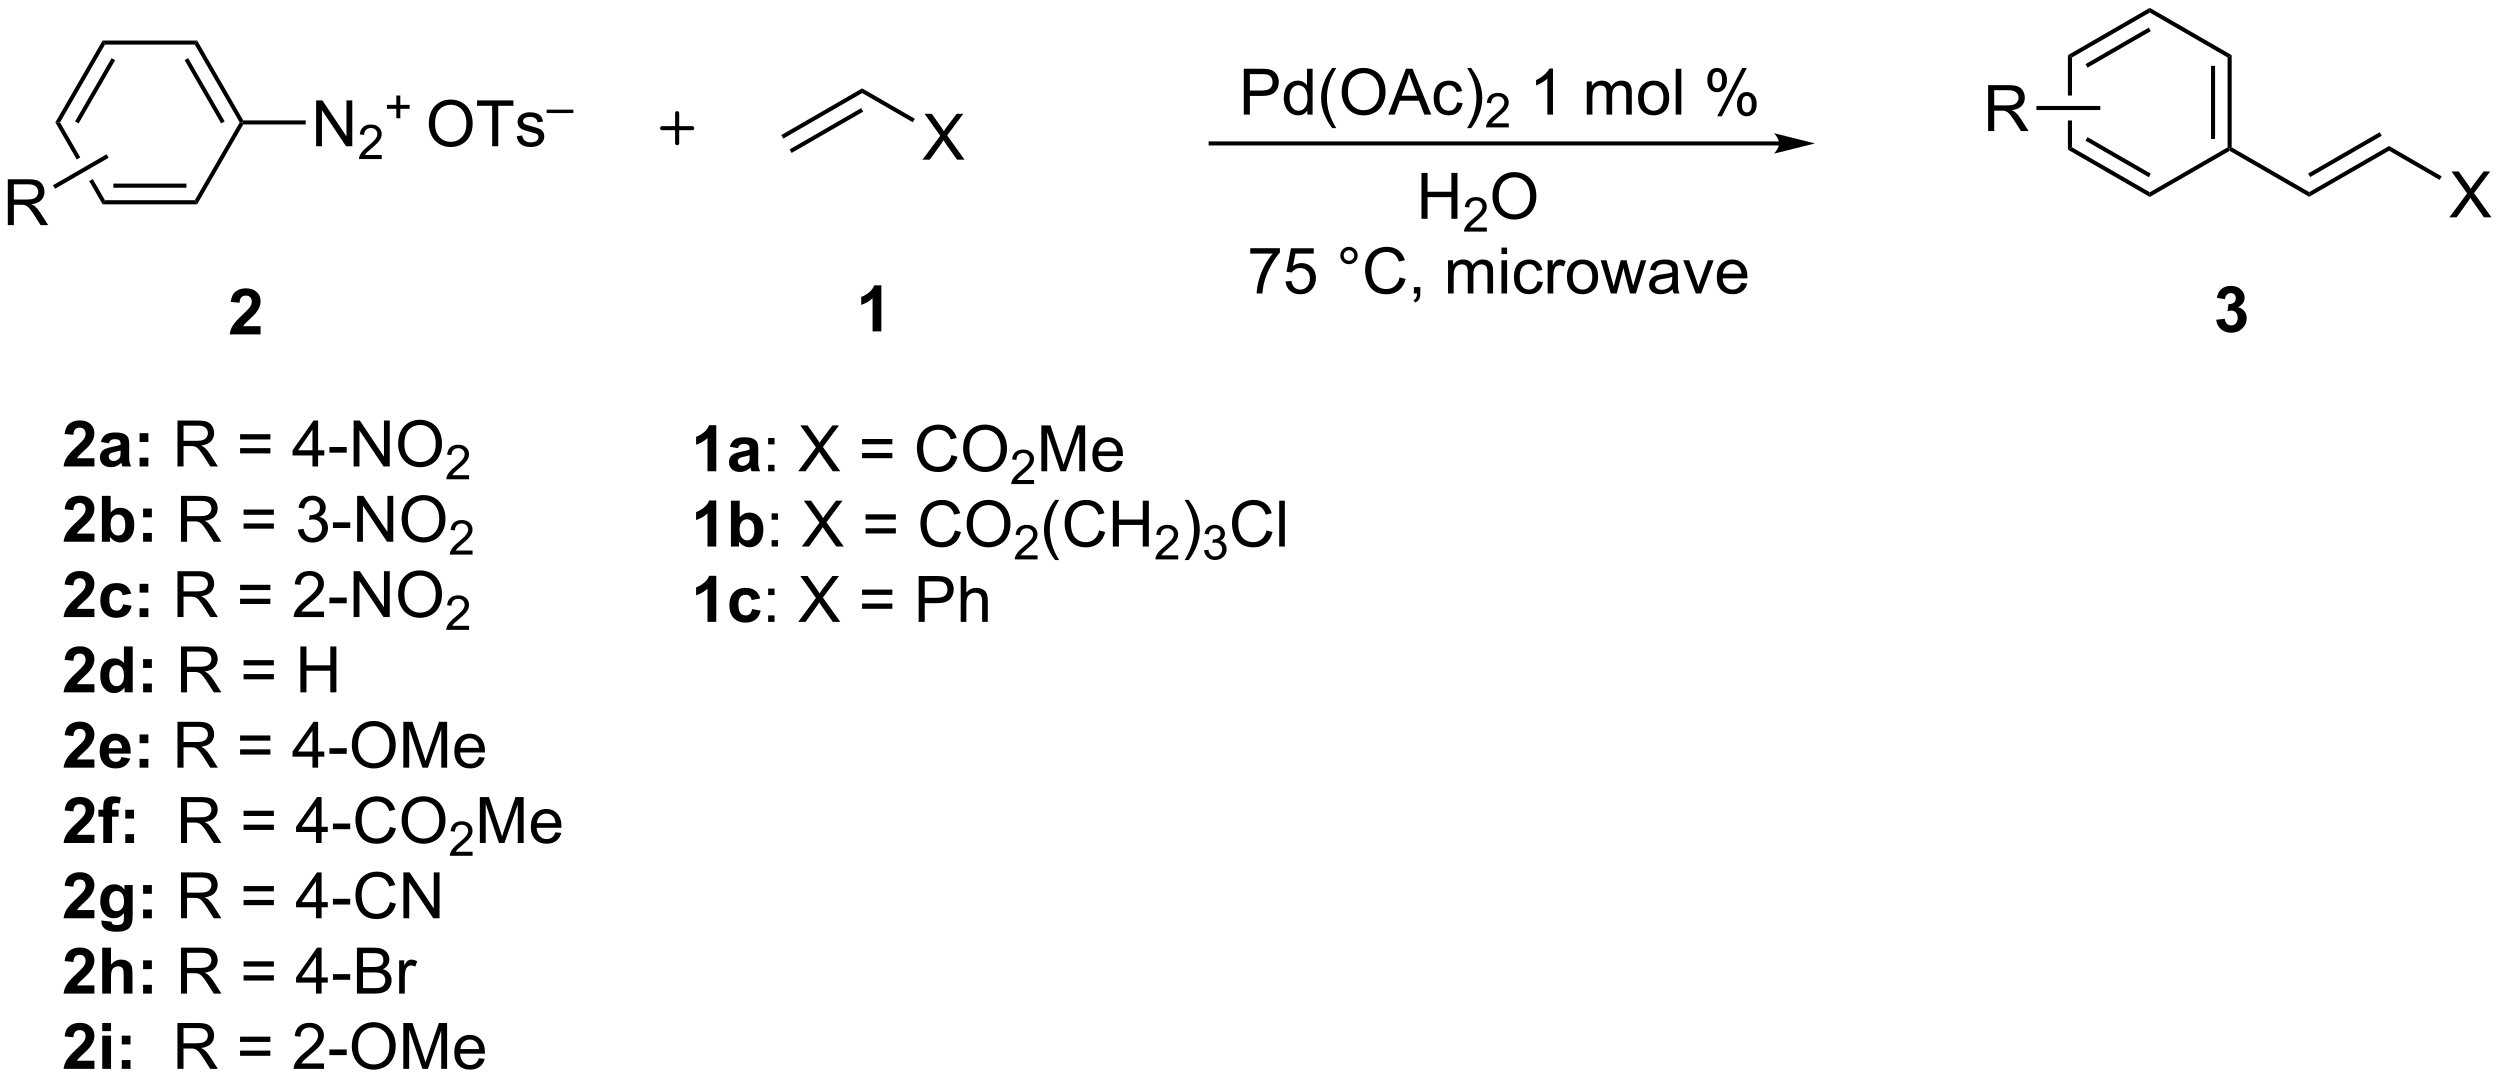 <?xml version="1.0" encoding="UTF-8"?>
<!DOCTYPE svg PUBLIC '-//W3C//DTD SVG 1.0//EN'
          'http://www.w3.org/TR/2001/REC-SVG-20010904/DTD/svg10.dtd'>
<svg stroke-dasharray="none" shape-rendering="auto" xmlns="http://www.w3.org/2000/svg" font-family="'Dialog'" text-rendering="auto" width="856" fill-opacity="1" color-interpolation="auto" color-rendering="auto" preserveAspectRatio="xMidYMid meet" font-size="12px" viewBox="0 0 856 369" fill="black" xmlns:xlink="http://www.w3.org/1999/xlink" stroke="black" image-rendering="auto" stroke-miterlimit="10" stroke-linecap="square" stroke-linejoin="miter" font-style="normal" stroke-width="1" height="369" stroke-dashoffset="0" font-weight="normal" stroke-opacity="1"
><!--Generated by the Batik Graphics2D SVG Generator--><defs id="genericDefs"
  /><g
  ><defs id="defs1"
    ><clipPath clipPathUnits="userSpaceOnUse" id="clipPath1"
      ><path d="M1.281 0.633 L322.172 0.633 L322.172 138.968 L1.281 138.968 L1.281 0.633 Z"
      /></clipPath
      ><clipPath clipPathUnits="userSpaceOnUse" id="clipPath2"
      ><path d="M56.265 309.822 L56.265 444.311 L368.234 444.311 L368.234 309.822 Z"
      /></clipPath
    ></defs
    ><g stroke-width="0.51" transform="scale(2.667,2.667) translate(-1.281,-0.633) matrix(1.029,0,0,1.029,-56.594,-318.05)" stroke-linejoin="round" stroke-linecap="round"
    ><path fill="none" d="M138.854 325.695 L142.604 325.695 M140.729 323.82 L140.729 327.57" clip-path="url(#clipPath2)"
    /></g
    ><g transform="matrix(2.743,0,0,2.743,-154.332,-849.822)"
    ><path d="M154.044 327.114 L153.789 326.673 L163.883 320.844 L163.883 321.434 ZM155.08 328.908 L164.011 323.752 L163.756 323.31 L154.825 328.466 Z" stroke="none" clip-path="url(#clipPath2)"
    /></g
    ><g transform="matrix(2.743,0,0,2.743,-154.332,-849.822)"
    ><path d="M171.414 329.748 L173.628 326.764 L171.675 324.022 L172.578 324.022 L173.617 325.491 Q173.94 325.946 174.078 326.194 Q174.268 325.881 174.531 325.54 L175.682 324.022 L176.508 324.022 L174.495 326.72 L176.664 329.748 L175.727 329.748 L174.284 327.704 Q174.164 327.53 174.034 327.321 Q173.844 327.634 173.761 327.751 L172.323 329.748 L171.414 329.748 Z" stroke="none" clip-path="url(#clipPath2)"
    /></g
    ><g transform="matrix(2.743,0,0,2.743,-154.332,-849.822)"
    ><path d="M163.883 321.434 L163.883 320.844 L170.458 324.64 L170.202 325.082 Z" stroke="none" clip-path="url(#clipPath2)"
    /></g
    ><g transform="matrix(2.743,0,0,2.743,-154.332,-849.822)"
    ><path d="M278.354 327.462 L207.388 327.462 L207.133 327.462 L207.133 327.972 L207.388 327.972 L278.354 327.972 L278.61 327.972 L278.61 327.462 L278.354 327.462 ZM282.819 327.717 L277.717 326.442 C277.717 326.442 278.354 327.159 278.354 327.717 C278.354 328.275 277.717 328.993 277.717 328.993 Z" stroke="none" clip-path="url(#clipPath2)"
    /></g
    ><g transform="matrix(2.743,0,0,2.743,-154.332,-849.822)"
    ><path d="M211.522 324.121 L211.522 318.394 L213.683 318.394 Q214.253 318.394 214.553 318.449 Q214.975 318.519 215.259 318.717 Q215.545 318.912 215.72 319.269 Q215.894 319.623 215.894 320.05 Q215.894 320.78 215.428 321.287 Q214.964 321.793 213.748 321.793 L212.28 321.793 L212.28 324.121 L211.522 324.121 ZM212.28 321.116 L213.761 321.116 Q214.496 321.116 214.803 320.842 Q215.113 320.569 215.113 320.074 Q215.113 319.714 214.93 319.459 Q214.748 319.202 214.451 319.121 Q214.261 319.069 213.746 319.069 L212.28 319.069 L212.28 321.116 ZM219.459 324.121 L219.459 323.597 Q219.066 324.214 218.3 324.214 Q217.803 324.214 217.386 323.941 Q216.972 323.668 216.743 323.178 Q216.514 322.686 216.514 322.05 Q216.514 321.428 216.72 320.923 Q216.928 320.418 217.342 320.149 Q217.756 319.879 218.269 319.879 Q218.644 319.879 218.936 320.037 Q219.23 320.194 219.412 320.449 L219.412 318.394 L220.113 318.394 L220.113 324.121 L219.459 324.121 ZM217.238 322.05 Q217.238 322.847 217.574 323.243 Q217.91 323.636 218.365 323.636 Q218.826 323.636 219.149 323.259 Q219.472 322.881 219.472 322.108 Q219.472 321.256 219.144 320.858 Q218.816 320.459 218.334 320.459 Q217.865 320.459 217.55 320.842 Q217.238 321.225 217.238 322.05 ZM222.562 325.806 Q221.979 325.071 221.575 324.087 Q221.174 323.1 221.174 322.045 Q221.174 321.116 221.476 320.264 Q221.828 319.277 222.562 318.295 L223.065 318.295 Q222.593 319.108 222.44 319.457 Q222.203 319.996 222.065 320.582 Q221.898 321.311 221.898 322.05 Q221.898 323.928 223.065 325.806 L222.562 325.806 ZM223.742 321.332 Q223.742 319.905 224.507 319.1 Q225.273 318.293 226.484 318.293 Q227.276 318.293 227.911 318.673 Q228.549 319.05 228.882 319.728 Q229.218 320.405 229.218 321.264 Q229.218 322.136 228.867 322.824 Q228.515 323.511 227.869 323.866 Q227.226 324.22 226.479 324.22 Q225.671 324.22 225.033 323.829 Q224.398 323.436 224.07 322.761 Q223.742 322.084 223.742 321.332 ZM224.523 321.342 Q224.523 322.379 225.078 322.975 Q225.635 323.569 226.476 323.569 Q227.33 323.569 227.882 322.967 Q228.437 322.366 228.437 321.261 Q228.437 320.561 228.2 320.04 Q227.963 319.519 227.507 319.233 Q227.054 318.944 226.487 318.944 Q225.682 318.944 225.101 319.498 Q224.523 320.05 224.523 321.342 ZM229.563 324.121 L231.764 318.394 L232.582 318.394 L234.925 324.121 L234.061 324.121 L233.394 322.386 L230.998 322.386 L230.371 324.121 L229.563 324.121 ZM231.217 321.769 L233.16 321.769 L232.561 320.183 Q232.287 319.459 232.155 318.996 Q232.045 319.545 231.847 320.089 L231.217 321.769 ZM238.147 322.6 L238.839 322.691 Q238.725 323.405 238.259 323.811 Q237.792 324.214 237.113 324.214 Q236.261 324.214 235.743 323.657 Q235.225 323.1 235.225 322.061 Q235.225 321.389 235.446 320.886 Q235.67 320.381 236.126 320.131 Q236.582 319.879 237.115 319.879 Q237.792 319.879 238.222 320.22 Q238.652 320.561 238.772 321.191 L238.089 321.295 Q237.99 320.879 237.743 320.668 Q237.496 320.457 237.144 320.457 Q236.613 320.457 236.28 320.837 Q235.949 321.217 235.949 322.043 Q235.949 322.879 236.269 323.259 Q236.589 323.636 237.105 323.636 Q237.519 323.636 237.795 323.384 Q238.074 323.129 238.147 322.6 ZM239.902 325.806 L239.397 325.806 Q240.566 323.928 240.566 322.05 Q240.566 321.316 240.397 320.592 Q240.264 320.006 240.027 319.467 Q239.873 319.116 239.397 318.295 L239.902 318.295 Q240.636 319.277 240.988 320.264 Q241.287 321.116 241.287 322.045 Q241.287 323.1 240.884 324.087 Q240.48 325.071 239.902 325.806 Z" stroke="none" clip-path="url(#clipPath2)"
    /></g
    ><g transform="matrix(2.743,0,0,2.743,-154.332,-849.822)"
    ><path d="M244.598 325.213 L244.598 325.721 L241.758 325.721 Q241.752 325.529 241.82 325.354 Q241.928 325.065 242.166 324.783 Q242.406 324.502 242.857 324.133 Q243.557 323.559 243.803 323.223 Q244.049 322.887 244.049 322.588 Q244.049 322.276 243.824 322.061 Q243.602 321.844 243.24 321.844 Q242.859 321.844 242.631 322.072 Q242.403 322.301 242.4 322.705 L241.857 322.651 Q241.914 322.043 242.278 321.727 Q242.641 321.408 243.252 321.408 Q243.871 321.408 244.231 321.752 Q244.592 322.094 244.592 322.6 Q244.592 322.858 244.487 323.108 Q244.381 323.356 244.135 323.631 Q243.891 323.906 243.322 324.387 Q242.848 324.785 242.713 324.928 Q242.578 325.07 242.49 325.213 L244.598 325.213 Z" stroke="none" clip-path="url(#clipPath2)"
    /></g
    ><g transform="matrix(2.743,0,0,2.743,-154.332,-849.822)"
    ><path d="M250.118 324.121 L249.415 324.121 L249.415 319.639 Q249.159 319.881 248.748 320.123 Q248.337 320.366 248.008 320.488 L248.008 319.808 Q248.597 319.53 249.037 319.136 Q249.48 318.741 249.665 318.371 L250.118 318.371 L250.118 324.121 ZM254.337 324.121 L254.337 319.972 L254.964 319.972 L254.964 320.553 Q255.159 320.248 255.482 320.063 Q255.808 319.879 256.222 319.879 Q256.683 319.879 256.977 320.071 Q257.274 320.261 257.394 320.605 Q257.886 319.879 258.675 319.879 Q259.292 319.879 259.623 320.22 Q259.956 320.561 259.956 321.272 L259.956 324.121 L259.258 324.121 L259.258 321.506 Q259.258 321.084 259.188 320.899 Q259.12 320.714 258.941 320.603 Q258.761 320.488 258.519 320.488 Q258.081 320.488 257.792 320.78 Q257.503 321.069 257.503 321.709 L257.503 324.121 L256.8 324.121 L256.8 321.425 Q256.8 320.957 256.628 320.722 Q256.456 320.488 256.066 320.488 Q255.769 320.488 255.516 320.644 Q255.266 320.8 255.152 321.103 Q255.04 321.402 255.04 321.967 L255.04 324.121 L254.337 324.121 ZM260.738 322.045 Q260.738 320.894 261.378 320.339 Q261.915 319.879 262.683 319.879 Q263.54 319.879 264.081 320.438 Q264.625 320.998 264.625 321.988 Q264.625 322.787 264.383 323.248 Q264.144 323.707 263.685 323.962 Q263.227 324.214 262.683 324.214 Q261.813 324.214 261.274 323.657 Q260.738 323.097 260.738 322.045 ZM261.462 322.045 Q261.462 322.842 261.808 323.241 Q262.157 323.636 262.683 323.636 Q263.206 323.636 263.553 323.238 Q263.902 322.839 263.902 322.022 Q263.902 321.254 263.553 320.858 Q263.204 320.459 262.683 320.459 Q262.157 320.459 261.808 320.855 Q261.462 321.248 261.462 322.045 ZM265.434 324.121 L265.434 318.394 L266.137 318.394 L266.137 324.121 L265.434 324.121 ZM269.387 319.769 Q269.387 319.155 269.695 318.725 Q270.005 318.295 270.59 318.295 Q271.13 318.295 271.481 318.681 Q271.835 319.066 271.835 319.811 Q271.835 320.537 271.478 320.931 Q271.122 321.324 270.598 321.324 Q270.077 321.324 269.731 320.938 Q269.387 320.55 269.387 319.769 ZM270.609 318.78 Q270.348 318.78 270.174 319.006 Q269.999 319.233 269.999 319.839 Q269.999 320.389 270.174 320.616 Q270.351 320.839 270.609 320.839 Q270.874 320.839 271.049 320.613 Q271.223 320.386 271.223 319.785 Q271.223 319.23 271.046 319.006 Q270.872 318.78 270.609 318.78 ZM270.614 324.332 L273.747 318.295 L274.317 318.295 L271.195 324.332 L270.614 324.332 ZM273.09 322.777 Q273.09 322.16 273.398 321.733 Q273.708 321.303 274.296 321.303 Q274.835 321.303 275.189 321.688 Q275.543 322.074 275.543 322.819 Q275.543 323.545 275.184 323.938 Q274.827 324.332 274.301 324.332 Q273.781 324.332 273.434 323.944 Q273.09 323.553 273.09 322.777 ZM274.317 321.787 Q274.051 321.787 273.877 322.014 Q273.702 322.241 273.702 322.847 Q273.702 323.394 273.877 323.621 Q274.054 323.847 274.312 323.847 Q274.583 323.847 274.755 323.621 Q274.929 323.394 274.929 322.793 Q274.929 322.238 274.752 322.014 Q274.577 321.787 274.317 321.787 Z" stroke="none" clip-path="url(#clipPath2)"
    /></g
    ><g transform="matrix(2.743,0,0,2.743,-154.332,-849.822)"
    ><path d="M88.792 350.534 L88.792 351.555 L84.945 351.555 Q85.008 350.977 85.32 350.459 Q85.633 349.94 86.555 349.086 Q87.297 348.393 87.464 348.149 Q87.69 347.808 87.69 347.477 Q87.69 347.11 87.492 346.912 Q87.297 346.714 86.948 346.714 Q86.604 346.714 86.401 346.922 Q86.198 347.128 86.167 347.61 L85.073 347.5 Q85.172 346.594 85.688 346.201 Q86.203 345.805 86.977 345.805 Q87.823 345.805 88.308 346.263 Q88.792 346.719 88.792 347.399 Q88.792 347.784 88.654 348.136 Q88.516 348.485 88.214 348.867 Q88.016 349.12 87.495 349.597 Q86.977 350.073 86.836 350.229 Q86.698 350.386 86.612 350.534 L88.792 350.534 Z" stroke="none" clip-path="url(#clipPath2)"
    /></g
    ><g transform="matrix(2.743,0,0,2.743,-154.332,-849.822)"
    ><path d="M145.673 368.639 L144.577 368.639 L144.577 364.502 Q143.975 365.064 143.157 365.335 L143.157 364.337 Q143.587 364.197 144.09 363.806 Q144.595 363.413 144.782 362.889 L145.673 362.889 L145.673 368.639 ZM148.37 365.757 L147.372 365.577 Q147.541 364.975 147.95 364.686 Q148.362 364.397 149.169 364.397 Q149.903 364.397 150.263 364.572 Q150.622 364.744 150.768 365.012 Q150.916 365.28 150.916 365.994 L150.903 367.275 Q150.903 367.822 150.956 368.082 Q151.01 368.343 151.153 368.639 L150.067 368.639 Q150.026 368.53 149.963 368.314 Q149.935 368.218 149.924 368.186 Q149.643 368.46 149.323 368.598 Q149.002 368.733 148.638 368.733 Q147.997 368.733 147.627 368.387 Q147.26 368.038 147.26 367.507 Q147.26 367.155 147.427 366.879 Q147.596 366.603 147.898 366.457 Q148.2 366.311 148.771 366.202 Q149.541 366.056 149.838 365.931 L149.838 365.822 Q149.838 365.507 149.682 365.371 Q149.526 365.236 149.091 365.236 Q148.799 365.236 148.635 365.353 Q148.471 365.468 148.37 365.757 ZM149.838 366.647 Q149.627 366.718 149.169 366.817 Q148.713 366.913 148.573 367.007 Q148.357 367.158 148.357 367.392 Q148.357 367.624 148.528 367.793 Q148.7 367.96 148.966 367.96 Q149.263 367.96 149.534 367.764 Q149.732 367.616 149.794 367.4 Q149.838 367.259 149.838 366.866 L149.838 366.647 Z" stroke="none" clip-path="url(#clipPath2)"
    /></g
    ><g transform="matrix(2.743,0,0,2.743,-154.332,-849.822)"
    ><path d="M152.147 365.291 L152.147 364.491 L152.946 364.491 L152.946 365.291 L152.147 365.291 ZM152.147 368.639 L152.147 367.837 L152.946 367.837 L152.946 368.639 L152.147 368.639 ZM155.905 368.639 L158.118 365.655 L156.165 362.913 L157.069 362.913 L158.108 364.382 Q158.431 364.837 158.569 365.085 Q158.759 364.772 159.022 364.431 L160.173 362.913 L160.999 362.913 L158.986 365.611 L161.155 368.639 L160.217 368.639 L158.775 366.595 Q158.655 366.421 158.525 366.212 Q158.334 366.525 158.251 366.642 L156.814 368.639 L155.905 368.639 ZM167.654 365.272 L163.872 365.272 L163.872 364.616 L167.654 364.616 L167.654 365.272 ZM167.654 367.009 L163.872 367.009 L163.872 366.353 L167.654 366.353 L167.654 367.009 ZM175.025 366.632 L175.782 366.822 Q175.545 367.757 174.926 368.249 Q174.306 368.738 173.413 368.738 Q172.486 368.738 171.905 368.361 Q171.327 367.983 171.022 367.27 Q170.72 366.554 170.72 365.733 Q170.72 364.837 171.061 364.173 Q171.405 363.507 172.035 363.16 Q172.665 362.814 173.423 362.814 Q174.282 362.814 174.868 363.252 Q175.454 363.689 175.686 364.483 L174.939 364.658 Q174.741 364.033 174.361 363.749 Q173.983 363.462 173.407 363.462 Q172.749 363.462 172.303 363.78 Q171.861 364.095 171.681 364.629 Q171.501 365.163 171.501 365.728 Q171.501 366.46 171.715 367.004 Q171.928 367.548 172.376 367.819 Q172.827 368.087 173.35 368.087 Q173.986 368.087 174.426 367.72 Q174.868 367.353 175.025 366.632 ZM176.487 365.85 Q176.487 364.423 177.252 363.619 Q178.018 362.811 179.229 362.811 Q180.021 362.811 180.656 363.192 Q181.294 363.569 181.627 364.246 Q181.963 364.923 181.963 365.783 Q181.963 366.655 181.612 367.343 Q181.26 368.03 180.614 368.384 Q179.971 368.738 179.224 368.738 Q178.417 368.738 177.779 368.348 Q177.143 367.955 176.815 367.28 Q176.487 366.603 176.487 365.85 ZM177.268 365.861 Q177.268 366.897 177.823 367.494 Q178.38 368.087 179.221 368.087 Q180.075 368.087 180.627 367.486 Q181.182 366.884 181.182 365.78 Q181.182 365.08 180.945 364.559 Q180.708 364.038 180.252 363.752 Q179.799 363.462 179.232 363.462 Q178.427 363.462 177.846 364.017 Q177.268 364.569 177.268 365.861 Z" stroke="none" clip-path="url(#clipPath2)"
    /></g
    ><g transform="matrix(2.743,0,0,2.743,-154.332,-849.822)"
    ><path d="M185.343 369.732 L185.343 370.24 L182.503 370.24 Q182.497 370.048 182.565 369.872 Q182.673 369.583 182.911 369.302 Q183.151 369.021 183.603 368.652 Q184.302 368.077 184.548 367.741 Q184.794 367.406 184.794 367.107 Q184.794 366.794 184.569 366.579 Q184.347 366.363 183.986 366.363 Q183.605 366.363 183.376 366.591 Q183.148 366.82 183.146 367.224 L182.603 367.169 Q182.659 366.562 183.023 366.245 Q183.386 365.927 183.997 365.927 Q184.616 365.927 184.976 366.271 Q185.337 366.613 185.337 367.118 Q185.337 367.376 185.232 367.626 Q185.126 367.874 184.88 368.15 Q184.636 368.425 184.067 368.906 Q183.593 369.304 183.458 369.447 Q183.323 369.589 183.236 369.732 L185.343 369.732 Z" stroke="none" clip-path="url(#clipPath2)"
    /></g
    ><g transform="matrix(2.743,0,0,2.743,-154.332,-849.822)"
    ><path d="M186.252 368.639 L186.252 362.913 L187.393 362.913 L188.749 366.968 Q188.937 367.533 189.023 367.814 Q189.119 367.502 189.328 366.897 L190.697 362.913 L191.718 362.913 L191.718 368.639 L190.986 368.639 L190.986 363.845 L189.322 368.639 L188.64 368.639 L186.984 363.764 L186.984 368.639 L186.252 368.639 ZM195.69 367.304 L196.416 367.392 Q196.244 368.03 195.778 368.382 Q195.315 368.733 194.593 368.733 Q193.682 368.733 193.148 368.173 Q192.617 367.611 192.617 366.6 Q192.617 365.554 193.156 364.975 Q193.695 364.397 194.554 364.397 Q195.385 364.397 195.911 364.965 Q196.44 365.53 196.44 366.556 Q196.44 366.619 196.437 366.744 L193.343 366.744 Q193.382 367.429 193.729 367.793 Q194.078 368.155 194.596 368.155 Q194.984 368.155 195.257 367.952 Q195.531 367.749 195.69 367.304 ZM193.382 366.166 L195.697 366.166 Q195.65 365.642 195.432 365.382 Q195.096 364.975 194.562 364.975 Q194.078 364.975 193.747 365.301 Q193.416 365.624 193.382 366.166 Z" stroke="none" clip-path="url(#clipPath2)"
    /></g
    ><g transform="matrix(2.743,0,0,2.743,-154.332,-849.822)"
    ><path d="M145.673 378.039 L144.577 378.039 L144.577 373.901 Q143.975 374.464 143.157 374.735 L143.157 373.737 Q143.587 373.597 144.09 373.206 Q144.595 372.813 144.782 372.289 L145.673 372.289 L145.673 378.039 ZM147.502 378.039 L147.502 372.313 L148.599 372.313 L148.599 374.375 Q149.107 373.797 149.802 373.797 Q150.56 373.797 151.054 374.347 Q151.552 374.894 151.552 375.922 Q151.552 376.985 151.047 377.56 Q150.541 378.133 149.817 378.133 Q149.463 378.133 149.117 377.956 Q148.771 377.776 148.521 377.43 L148.521 378.039 L147.502 378.039 ZM148.591 375.875 Q148.591 376.519 148.794 376.829 Q149.081 377.266 149.552 377.266 Q149.916 377.266 150.172 376.956 Q150.427 376.644 150.427 375.977 Q150.427 375.266 150.169 374.951 Q149.911 374.636 149.51 374.636 Q149.114 374.636 148.851 374.943 Q148.591 375.25 148.591 375.875 Z" stroke="none" clip-path="url(#clipPath2)"
    /></g
    ><g transform="matrix(2.743,0,0,2.743,-154.332,-849.822)"
    ><path d="M152.584 374.69 L152.584 373.891 L153.384 373.891 L153.384 374.69 L152.584 374.69 ZM152.584 378.039 L152.584 377.237 L153.384 377.237 L153.384 378.039 L152.584 378.039 ZM156.342 378.039 L158.556 375.055 L156.603 372.313 L157.506 372.313 L158.545 373.782 Q158.868 374.237 159.006 374.485 Q159.196 374.172 159.459 373.831 L160.611 372.313 L161.436 372.313 L159.423 375.011 L161.592 378.039 L160.655 378.039 L159.212 375.995 Q159.092 375.821 158.962 375.612 Q158.772 375.925 158.689 376.042 L157.251 378.039 L156.342 378.039 ZM168.091 374.672 L164.31 374.672 L164.31 374.016 L168.091 374.016 L168.091 374.672 ZM168.091 376.409 L164.31 376.409 L164.31 375.753 L168.091 375.753 L168.091 376.409 ZM175.462 376.032 L176.22 376.222 Q175.983 377.157 175.363 377.649 Q174.743 378.139 173.85 378.139 Q172.923 378.139 172.342 377.761 Q171.764 377.383 171.459 376.67 Q171.157 375.954 171.157 375.133 Q171.157 374.237 171.499 373.573 Q171.842 372.907 172.472 372.56 Q173.103 372.214 173.861 372.214 Q174.72 372.214 175.306 372.651 Q175.892 373.089 176.124 373.883 L175.376 374.058 Q175.178 373.433 174.798 373.149 Q174.42 372.862 173.845 372.862 Q173.186 372.862 172.741 373.18 Q172.298 373.495 172.118 374.029 Q171.939 374.563 171.939 375.128 Q171.939 375.86 172.152 376.404 Q172.366 376.948 172.814 377.219 Q173.264 377.487 173.788 377.487 Q174.423 377.487 174.863 377.12 Q175.306 376.753 175.462 376.032 ZM176.924 375.25 Q176.924 373.823 177.69 373.019 Q178.456 372.211 179.667 372.211 Q180.458 372.211 181.094 372.592 Q181.732 372.969 182.065 373.646 Q182.401 374.323 182.401 375.183 Q182.401 376.055 182.049 376.743 Q181.698 377.43 181.052 377.784 Q180.409 378.139 179.661 378.139 Q178.854 378.139 178.216 377.748 Q177.581 377.355 177.252 376.68 Q176.924 376.003 176.924 375.25 ZM177.706 375.261 Q177.706 376.297 178.26 376.894 Q178.817 377.487 179.659 377.487 Q180.513 377.487 181.065 376.886 Q181.62 376.284 181.62 375.18 Q181.62 374.48 181.383 373.959 Q181.146 373.438 180.69 373.151 Q180.237 372.862 179.669 372.862 Q178.864 372.862 178.284 373.417 Q177.706 373.969 177.706 375.261 Z" stroke="none" clip-path="url(#clipPath2)"
    /></g
    ><g transform="matrix(2.743,0,0,2.743,-154.332,-849.822)"
    ><path d="M185.78 379.132 L185.78 379.639 L182.94 379.639 Q182.935 379.448 183.003 379.272 Q183.111 378.983 183.349 378.702 Q183.589 378.421 184.04 378.052 Q184.739 377.477 184.986 377.141 Q185.232 376.805 185.232 376.507 Q185.232 376.194 185.007 375.979 Q184.784 375.762 184.423 375.762 Q184.042 375.762 183.814 375.991 Q183.585 376.22 183.583 376.624 L183.04 376.569 Q183.097 375.962 183.46 375.645 Q183.823 375.327 184.435 375.327 Q185.054 375.327 185.413 375.671 Q185.774 376.012 185.774 376.518 Q185.774 376.776 185.669 377.026 Q185.564 377.274 185.317 377.55 Q185.073 377.825 184.505 378.305 Q184.03 378.704 183.896 378.846 Q183.761 378.989 183.673 379.132 L185.78 379.132 Z" stroke="none" clip-path="url(#clipPath2)"
    /></g
    ><g transform="matrix(2.743,0,0,2.743,-154.332,-849.822)"
    ><path d="M187.968 379.724 Q187.385 378.99 186.981 378.006 Q186.58 377.019 186.58 375.964 Q186.58 375.034 186.882 374.183 Q187.234 373.196 187.968 372.214 L188.471 372.214 Q187.999 373.026 187.846 373.375 Q187.609 373.914 187.471 374.5 Q187.304 375.23 187.304 375.969 Q187.304 377.847 188.471 379.724 L187.968 379.724 ZM193.463 376.032 L194.221 376.222 Q193.984 377.157 193.364 377.649 Q192.744 378.139 191.851 378.139 Q190.924 378.139 190.343 377.761 Q189.765 377.383 189.46 376.67 Q189.158 375.954 189.158 375.133 Q189.158 374.237 189.499 373.573 Q189.843 372.907 190.473 372.56 Q191.104 372.214 191.861 372.214 Q192.721 372.214 193.307 372.651 Q193.893 373.089 194.124 373.883 L193.377 374.058 Q193.179 373.433 192.799 373.149 Q192.421 372.862 191.846 372.862 Q191.187 372.862 190.742 373.18 Q190.299 373.495 190.119 374.029 Q189.94 374.563 189.94 375.128 Q189.94 375.86 190.153 376.404 Q190.367 376.948 190.815 377.219 Q191.265 377.487 191.788 377.487 Q192.424 377.487 192.864 377.12 Q193.307 376.753 193.463 376.032 ZM195.178 378.039 L195.178 372.313 L195.936 372.313 L195.936 374.664 L198.912 374.664 L198.912 372.313 L199.67 372.313 L199.67 378.039 L198.912 378.039 L198.912 375.339 L195.936 375.339 L195.936 378.039 L195.178 378.039 Z" stroke="none" clip-path="url(#clipPath2)"
    /></g
    ><g transform="matrix(2.743,0,0,2.743,-154.332,-849.822)"
    ><path d="M203.336 379.132 L203.336 379.639 L200.496 379.639 Q200.49 379.448 200.559 379.272 Q200.666 378.983 200.904 378.702 Q201.145 378.421 201.596 378.052 Q202.295 377.477 202.541 377.141 Q202.787 376.805 202.787 376.507 Q202.787 376.194 202.563 375.979 Q202.34 375.762 201.979 375.762 Q201.598 375.762 201.369 375.991 Q201.141 376.22 201.139 376.624 L200.596 376.569 Q200.653 375.962 201.016 375.645 Q201.379 375.327 201.99 375.327 Q202.609 375.327 202.969 375.671 Q203.33 376.012 203.33 376.518 Q203.33 376.776 203.225 377.026 Q203.119 377.274 202.873 377.55 Q202.629 377.825 202.061 378.305 Q201.586 378.704 201.451 378.846 Q201.317 378.989 201.229 379.132 L203.336 379.132 Z" stroke="none" clip-path="url(#clipPath2)"
    /></g
    ><g transform="matrix(2.743,0,0,2.743,-154.332,-849.822)"
    ><path d="M204.641 379.724 L204.136 379.724 Q205.305 377.847 205.305 375.969 Q205.305 375.235 205.136 374.511 Q205.003 373.925 204.766 373.386 Q204.612 373.034 204.136 372.214 L204.641 372.214 Q205.375 373.196 205.727 374.183 Q206.026 375.034 206.026 375.964 Q206.026 377.019 205.623 378.006 Q205.219 378.99 204.641 379.724 Z" stroke="none" clip-path="url(#clipPath2)"
    /></g
    ><g transform="matrix(2.743,0,0,2.743,-154.332,-849.822)"
    ><path d="M206.567 378.505 L207.095 378.434 Q207.187 378.884 207.403 379.081 Q207.622 379.278 207.937 379.278 Q208.308 379.278 208.564 379.02 Q208.821 378.762 208.821 378.382 Q208.821 378.018 208.583 377.784 Q208.347 377.548 207.98 377.548 Q207.831 377.548 207.608 377.606 L207.667 377.143 Q207.72 377.149 207.751 377.149 Q208.089 377.149 208.358 376.974 Q208.628 376.798 208.628 376.43 Q208.628 376.141 208.431 375.952 Q208.235 375.761 207.925 375.761 Q207.616 375.761 207.411 375.954 Q207.206 376.147 207.148 376.534 L206.62 376.44 Q206.718 375.909 207.06 375.618 Q207.403 375.327 207.913 375.327 Q208.265 375.327 208.56 375.477 Q208.857 375.628 209.013 375.889 Q209.169 376.149 209.169 376.442 Q209.169 376.721 209.019 376.95 Q208.87 377.179 208.577 377.313 Q208.958 377.401 209.169 377.679 Q209.38 377.954 209.38 378.37 Q209.38 378.933 208.97 379.325 Q208.56 379.716 207.933 379.716 Q207.368 379.716 206.993 379.38 Q206.62 379.042 206.567 378.505 Z" stroke="none" clip-path="url(#clipPath2)"
    /></g
    ><g transform="matrix(2.743,0,0,2.743,-154.332,-849.822)"
    ><path d="M214.356 376.032 L215.113 376.222 Q214.876 377.157 214.257 377.649 Q213.637 378.139 212.744 378.139 Q211.817 378.139 211.236 377.761 Q210.658 377.383 210.353 376.67 Q210.051 375.954 210.051 375.133 Q210.051 374.237 210.392 373.573 Q210.736 372.907 211.366 372.56 Q211.996 372.214 212.754 372.214 Q213.613 372.214 214.199 372.651 Q214.785 373.089 215.017 373.883 L214.27 374.058 Q214.072 373.433 213.692 373.149 Q213.314 372.862 212.738 372.862 Q212.08 372.862 211.634 373.18 Q211.192 373.495 211.012 374.029 Q210.832 374.563 210.832 375.128 Q210.832 375.86 211.046 376.404 Q211.259 376.948 211.707 377.219 Q212.158 377.487 212.681 377.487 Q213.317 377.487 213.757 377.12 Q214.199 376.753 214.356 376.032 ZM215.943 378.039 L215.943 372.313 L216.646 372.313 L216.646 378.039 L215.943 378.039 Z" stroke="none" clip-path="url(#clipPath2)"
    /></g
    ><g transform="matrix(2.743,0,0,2.743,-154.332,-849.822)"
    ><path d="M145.673 387.44 L144.577 387.44 L144.577 383.301 Q143.975 383.864 143.157 384.135 L143.157 383.137 Q143.587 382.997 144.09 382.606 Q144.595 382.213 144.782 381.69 L145.673 381.69 L145.673 387.44 ZM151.166 384.518 L150.083 384.713 Q150.028 384.387 149.836 384.223 Q149.643 384.059 149.333 384.059 Q148.924 384.059 148.679 384.343 Q148.435 384.627 148.435 385.291 Q148.435 386.028 148.682 386.333 Q148.932 386.637 149.349 386.637 Q149.661 386.637 149.859 386.46 Q150.06 386.283 150.143 385.848 L151.221 386.033 Q151.052 386.776 150.575 387.156 Q150.099 387.533 149.299 387.533 Q148.388 387.533 147.846 386.96 Q147.307 386.385 147.307 385.369 Q147.307 384.341 147.849 383.77 Q148.393 383.197 149.317 383.197 Q150.075 383.197 150.523 383.523 Q150.971 383.848 151.166 384.518 Z" stroke="none" clip-path="url(#clipPath2)"
    /></g
    ><g transform="matrix(2.743,0,0,2.743,-154.332,-849.822)"
    ><path d="M152.147 384.091 L152.147 383.291 L152.946 383.291 L152.946 384.091 L152.147 384.091 ZM152.147 387.44 L152.147 386.637 L152.946 386.637 L152.946 387.44 L152.147 387.44 ZM155.905 387.44 L158.118 384.455 L156.165 381.713 L157.069 381.713 L158.108 383.182 Q158.431 383.637 158.569 383.885 Q158.759 383.572 159.022 383.231 L160.173 381.713 L160.999 381.713 L158.986 384.411 L161.155 387.44 L160.217 387.44 L158.775 385.395 Q158.655 385.221 158.525 385.012 Q158.334 385.325 158.251 385.442 L156.814 387.44 L155.905 387.44 ZM167.654 384.072 L163.872 384.072 L163.872 383.416 L167.654 383.416 L167.654 384.072 ZM167.654 385.809 L163.872 385.809 L163.872 385.153 L167.654 385.153 L167.654 385.809 ZM170.939 387.44 L170.939 381.713 L173.1 381.713 Q173.67 381.713 173.97 381.768 Q174.392 381.838 174.676 382.036 Q174.962 382.231 175.137 382.588 Q175.311 382.942 175.311 383.369 Q175.311 384.098 174.845 384.606 Q174.381 385.111 173.165 385.111 L171.696 385.111 L171.696 387.44 L170.939 387.44 ZM171.696 384.434 L173.178 384.434 Q173.913 384.434 174.22 384.161 Q174.53 383.887 174.53 383.393 Q174.53 383.033 174.347 382.778 Q174.165 382.52 173.868 382.44 Q173.678 382.387 173.163 382.387 L171.696 382.387 L171.696 384.434 ZM176.186 387.44 L176.186 381.713 L176.889 381.713 L176.889 383.768 Q177.381 383.197 178.131 383.197 Q178.592 383.197 178.931 383.38 Q179.272 383.559 179.418 383.88 Q179.564 384.2 179.564 384.809 L179.564 387.44 L178.861 387.44 L178.861 384.809 Q178.861 384.283 178.631 384.044 Q178.405 383.801 177.986 383.801 Q177.673 383.801 177.397 383.966 Q177.124 384.127 177.006 384.406 Q176.889 384.682 176.889 385.169 L176.889 387.44 L176.186 387.44 Z" stroke="none" clip-path="url(#clipPath2)"
    /></g
    ><g transform="matrix(2.743,0,0,2.743,-154.332,-849.822)"
    ><path d="M344.514 334.381 L344.514 333.792 L354.481 328.037 L354.481 328.627 ZM344.641 331.915 L353.572 326.759 L353.317 326.317 L344.386 331.473 Z" stroke="none" clip-path="url(#clipPath2)"
    /></g
    ><g transform="matrix(2.743,0,0,2.743,-154.332,-849.822)"
    ><path d="M362.012 336.941 L364.225 333.957 L362.272 331.215 L363.176 331.215 L364.215 332.683 Q364.538 333.139 364.676 333.387 Q364.866 333.074 365.129 332.733 L366.28 331.215 L367.106 331.215 L365.092 333.913 L367.262 336.941 L366.324 336.941 L364.882 334.897 Q364.762 334.723 364.632 334.514 Q364.442 334.827 364.358 334.944 L362.921 336.941 L362.012 336.941 Z" stroke="none" clip-path="url(#clipPath2)"
    /></g
    ><g transform="matrix(2.743,0,0,2.743,-154.332,-849.822)"
    ><path d="M354.481 328.627 L354.481 328.037 L361.055 331.833 L360.8 332.275 Z" stroke="none" clip-path="url(#clipPath2)"
    /></g
    ><g transform="matrix(2.743,0,0,2.743,-154.332,-849.822)"
    ><path d="M344.514 333.792 L344.514 334.381 L334.582 328.647 L334.582 328.352 L334.837 328.205 Z" stroke="none" clip-path="url(#clipPath2)"
    /></g
    ><g transform="matrix(2.743,0,0,2.743,-154.332,-849.822)"
    ><path d="M332.907 349.73 L333.97 349.602 Q334.019 350.009 334.241 350.225 Q334.465 350.438 334.782 350.438 Q335.121 350.438 335.353 350.18 Q335.587 349.923 335.587 349.485 Q335.587 349.071 335.363 348.829 Q335.142 348.587 334.821 348.587 Q334.611 348.587 334.316 348.667 L334.439 347.774 Q334.884 347.784 335.118 347.581 Q335.353 347.376 335.353 347.034 Q335.353 346.745 335.181 346.574 Q335.009 346.402 334.723 346.402 Q334.441 346.402 334.241 346.597 Q334.043 346.792 334.001 347.167 L332.988 346.995 Q333.095 346.477 333.306 346.167 Q333.519 345.855 333.9 345.678 Q334.282 345.501 334.754 345.501 Q335.564 345.501 336.051 346.016 Q336.454 346.438 336.454 346.969 Q336.454 347.722 335.629 348.173 Q336.121 348.277 336.415 348.644 Q336.712 349.011 336.712 349.532 Q336.712 350.284 336.16 350.818 Q335.611 351.35 334.79 351.35 Q334.012 351.35 333.498 350.902 Q332.988 350.454 332.907 349.73 Z" stroke="none" clip-path="url(#clipPath2)"
    /></g
    ><g transform="matrix(2.743,0,0,2.743,-154.332,-849.822)"
    ><path d="M212.327 341.473 L212.327 340.796 L216.033 340.796 L216.033 341.343 Q215.486 341.926 214.949 342.892 Q214.413 343.856 214.119 344.874 Q213.908 345.593 213.85 346.45 L213.126 346.45 Q213.139 345.772 213.392 344.817 Q213.647 343.858 214.121 342.97 Q214.595 342.082 215.132 341.473 L212.327 341.473 ZM216.729 344.95 L217.466 344.887 Q217.55 345.426 217.846 345.697 Q218.146 345.968 218.568 345.968 Q219.076 345.968 219.427 345.585 Q219.779 345.202 219.779 344.569 Q219.779 343.968 219.44 343.622 Q219.104 343.272 218.558 343.272 Q218.216 343.272 217.943 343.429 Q217.669 343.582 217.513 343.827 L216.854 343.741 L217.409 340.801 L220.255 340.801 L220.255 341.473 L217.971 341.473 L217.662 343.012 Q218.177 342.653 218.745 342.653 Q219.495 342.653 220.011 343.174 Q220.526 343.692 220.526 344.507 Q220.526 345.286 220.073 345.851 Q219.521 346.549 218.568 346.549 Q217.787 346.549 217.292 346.111 Q216.8 345.671 216.729 344.95 ZM223.568 341.707 Q223.568 341.257 223.886 340.942 Q224.206 340.624 224.651 340.624 Q225.104 340.624 225.419 340.942 Q225.737 341.257 225.737 341.707 Q225.737 342.155 225.417 342.476 Q225.099 342.793 224.651 342.793 Q224.206 342.793 223.886 342.478 Q223.568 342.161 223.568 341.707 ZM223.995 341.707 Q223.995 341.981 224.188 342.174 Q224.38 342.366 224.654 342.366 Q224.925 342.366 225.117 342.174 Q225.31 341.981 225.31 341.707 Q225.31 341.434 225.117 341.241 Q224.925 341.046 224.654 341.046 Q224.38 341.046 224.188 341.241 Q223.995 341.434 223.995 341.707 ZM230.97 344.442 L231.728 344.632 Q231.491 345.567 230.871 346.059 Q230.251 346.549 229.358 346.549 Q228.431 346.549 227.85 346.171 Q227.272 345.793 226.968 345.08 Q226.666 344.364 226.666 343.543 Q226.666 342.647 227.007 341.983 Q227.35 341.317 227.981 340.97 Q228.611 340.624 229.369 340.624 Q230.228 340.624 230.814 341.062 Q231.4 341.499 231.632 342.293 L230.884 342.468 Q230.686 341.843 230.306 341.559 Q229.929 341.272 229.353 341.272 Q228.694 341.272 228.249 341.59 Q227.806 341.905 227.626 342.439 Q227.447 342.973 227.447 343.538 Q227.447 344.27 227.66 344.814 Q227.874 345.358 228.322 345.629 Q228.772 345.897 229.296 345.897 Q229.931 345.897 230.371 345.53 Q230.814 345.163 230.97 344.442 ZM232.755 346.45 L232.755 345.647 L233.558 345.647 L233.558 346.45 Q233.558 346.892 233.401 347.163 Q233.245 347.434 232.904 347.582 L232.708 347.283 Q232.933 347.184 233.037 346.994 Q233.143 346.806 233.154 346.45 L232.755 346.45 ZM237.018 346.45 L237.018 342.301 L237.646 342.301 L237.646 342.882 Q237.841 342.577 238.164 342.392 Q238.49 342.207 238.904 342.207 Q239.365 342.207 239.659 342.4 Q239.956 342.59 240.076 342.934 Q240.568 342.207 241.357 342.207 Q241.974 342.207 242.305 342.549 Q242.638 342.89 242.638 343.601 L242.638 346.45 L241.94 346.45 L241.94 343.835 Q241.94 343.413 241.87 343.228 Q241.802 343.043 241.623 342.931 Q241.443 342.817 241.201 342.817 Q240.763 342.817 240.474 343.108 Q240.185 343.397 240.185 344.038 L240.185 346.45 L239.482 346.45 L239.482 343.754 Q239.482 343.286 239.31 343.051 Q239.138 342.817 238.748 342.817 Q238.451 342.817 238.198 342.973 Q237.948 343.129 237.833 343.431 Q237.721 343.731 237.721 344.296 L237.721 346.45 L237.018 346.45 ZM243.685 341.53 L243.685 340.723 L244.388 340.723 L244.388 341.53 L243.685 341.53 ZM243.685 346.45 L243.685 342.301 L244.388 342.301 L244.388 346.45 L243.685 346.45 ZM248.166 344.929 L248.858 345.02 Q248.744 345.733 248.278 346.14 Q247.811 346.543 247.132 346.543 Q246.28 346.543 245.762 345.986 Q245.244 345.429 245.244 344.39 Q245.244 343.718 245.465 343.215 Q245.689 342.71 246.145 342.46 Q246.6 342.207 247.134 342.207 Q247.811 342.207 248.241 342.549 Q248.671 342.89 248.791 343.52 L248.108 343.624 Q248.009 343.207 247.762 342.997 Q247.514 342.786 247.163 342.786 Q246.632 342.786 246.298 343.166 Q245.968 343.546 245.968 344.372 Q245.968 345.207 246.288 345.588 Q246.608 345.965 247.124 345.965 Q247.538 345.965 247.814 345.713 Q248.093 345.457 248.166 344.929 ZM249.452 346.45 L249.452 342.301 L250.085 342.301 L250.085 342.929 Q250.327 342.489 250.53 342.348 Q250.736 342.207 250.983 342.207 Q251.337 342.207 251.705 342.434 L251.462 343.085 Q251.205 342.934 250.947 342.934 Q250.718 342.934 250.533 343.072 Q250.35 343.21 250.272 343.457 Q250.155 343.832 250.155 344.278 L250.155 346.45 L249.452 346.45 ZM251.861 344.374 Q251.861 343.223 252.501 342.668 Q253.038 342.207 253.806 342.207 Q254.663 342.207 255.205 342.767 Q255.749 343.327 255.749 344.317 Q255.749 345.116 255.507 345.577 Q255.267 346.036 254.809 346.291 Q254.35 346.543 253.806 346.543 Q252.936 346.543 252.397 345.986 Q251.861 345.426 251.861 344.374 ZM252.585 344.374 Q252.585 345.171 252.931 345.569 Q253.28 345.965 253.806 345.965 Q254.33 345.965 254.676 345.567 Q255.025 345.168 255.025 344.351 Q255.025 343.582 254.676 343.187 Q254.327 342.788 253.806 342.788 Q253.28 342.788 252.931 343.184 Q252.585 343.577 252.585 344.374 ZM257.339 346.45 L256.068 342.301 L256.794 342.301 L257.456 344.694 L257.701 345.585 Q257.716 345.52 257.917 344.731 L258.576 342.301 L259.3 342.301 L259.919 344.707 L260.128 345.499 L260.365 344.7 L261.076 342.301 L261.761 342.301 L260.464 346.45 L259.732 346.45 L259.073 343.965 L258.912 343.257 L258.073 346.45 L257.339 346.45 ZM265.056 345.937 Q264.666 346.27 264.304 346.408 Q263.944 346.543 263.53 346.543 Q262.845 346.543 262.478 346.21 Q262.111 345.874 262.111 345.356 Q262.111 345.051 262.249 344.799 Q262.389 344.546 262.613 344.395 Q262.837 344.241 263.119 344.163 Q263.327 344.108 263.744 344.059 Q264.595 343.957 264.999 343.817 Q265.002 343.671 265.002 343.632 Q265.002 343.202 264.804 343.028 Q264.533 342.788 264.002 342.788 Q263.507 342.788 263.27 342.963 Q263.033 343.137 262.921 343.577 L262.233 343.483 Q262.327 343.043 262.541 342.772 Q262.757 342.499 263.163 342.353 Q263.569 342.207 264.103 342.207 Q264.634 342.207 264.965 342.332 Q265.298 342.457 265.455 342.647 Q265.611 342.835 265.673 343.124 Q265.71 343.304 265.71 343.772 L265.71 344.71 Q265.71 345.692 265.754 345.952 Q265.798 346.21 265.931 346.45 L265.197 346.45 Q265.087 346.231 265.056 345.937 ZM264.999 344.366 Q264.616 344.522 263.85 344.632 Q263.416 344.694 263.236 344.772 Q263.056 344.851 262.957 345.002 Q262.861 345.153 262.861 345.335 Q262.861 345.616 263.074 345.804 Q263.288 345.991 263.697 345.991 Q264.103 345.991 264.418 345.814 Q264.736 345.637 264.884 345.327 Q264.999 345.09 264.999 344.624 L264.999 344.366 ZM267.951 346.45 L266.373 342.301 L267.115 342.301 L268.005 344.786 Q268.151 345.187 268.271 345.622 Q268.365 345.293 268.534 344.832 L269.456 342.301 L270.177 342.301 L268.607 346.45 L267.951 346.45 ZM273.638 345.114 L274.365 345.202 Q274.193 345.84 273.727 346.192 Q273.263 346.543 272.542 346.543 Q271.63 346.543 271.096 345.983 Q270.565 345.421 270.565 344.411 Q270.565 343.364 271.104 342.786 Q271.643 342.207 272.503 342.207 Q273.334 342.207 273.86 342.775 Q274.388 343.34 274.388 344.366 Q274.388 344.429 274.386 344.554 L271.292 344.554 Q271.331 345.239 271.677 345.603 Q272.026 345.965 272.544 345.965 Q272.933 345.965 273.206 345.762 Q273.479 345.559 273.638 345.114 ZM271.331 343.976 L273.646 343.976 Q273.599 343.452 273.38 343.192 Q273.044 342.786 272.511 342.786 Q272.026 342.786 271.695 343.111 Q271.365 343.434 271.331 343.976 Z" stroke="none" clip-path="url(#clipPath2)"
    /></g
    ><g transform="matrix(2.743,0,0,2.743,-154.332,-849.822)"
    ><path d="M68.049 367.019 L68.049 368.04 L64.202 368.04 Q64.265 367.462 64.577 366.944 Q64.89 366.425 65.812 365.571 Q66.554 364.879 66.721 364.634 Q66.947 364.293 66.947 363.962 Q66.947 363.595 66.749 363.397 Q66.554 363.199 66.205 363.199 Q65.861 363.199 65.658 363.407 Q65.455 363.613 65.424 364.095 L64.33 363.985 Q64.429 363.079 64.945 362.686 Q65.46 362.29 66.234 362.29 Q67.08 362.29 67.564 362.748 Q68.049 363.204 68.049 363.884 Q68.049 364.269 67.911 364.621 Q67.773 364.97 67.471 365.353 Q67.273 365.605 66.752 366.082 Q66.234 366.558 66.093 366.715 Q65.955 366.871 65.869 367.019 L68.049 367.019 ZM69.847 365.157 L68.85 364.978 Q69.019 364.376 69.428 364.087 Q69.839 363.798 70.646 363.798 Q71.381 363.798 71.74 363.972 Q72.1 364.144 72.245 364.413 Q72.394 364.681 72.394 365.394 L72.381 366.675 Q72.381 367.222 72.433 367.483 Q72.488 367.743 72.631 368.04 L71.545 368.04 Q71.503 367.931 71.441 367.715 Q71.412 367.618 71.402 367.587 Q71.12 367.86 70.8 367.998 Q70.48 368.134 70.115 368.134 Q69.475 368.134 69.105 367.788 Q68.738 367.438 68.738 366.907 Q68.738 366.556 68.904 366.28 Q69.073 366.004 69.376 365.858 Q69.678 365.712 70.248 365.603 Q71.019 365.457 71.316 365.332 L71.316 365.222 Q71.316 364.907 71.159 364.772 Q71.003 364.636 70.568 364.636 Q70.277 364.636 70.113 364.754 Q69.948 364.868 69.847 365.157 ZM71.316 366.048 Q71.105 366.118 70.646 366.217 Q70.191 366.313 70.05 366.407 Q69.834 366.558 69.834 366.793 Q69.834 367.024 70.006 367.194 Q70.178 367.36 70.443 367.36 Q70.74 367.36 71.011 367.165 Q71.209 367.017 71.271 366.8 Q71.316 366.66 71.316 366.267 L71.316 366.048 ZM73.687 364.988 L73.687 363.892 L74.783 363.892 L74.783 364.988 L73.687 364.988 ZM73.687 368.04 L73.687 366.941 L74.783 366.941 L74.783 368.04 L73.687 368.04 Z" stroke="none" clip-path="url(#clipPath2)"
    /></g
    ><g transform="matrix(2.743,0,0,2.743,-154.332,-849.822)"
    ><path d="M78.417 368.04 L78.417 362.313 L80.956 362.313 Q81.722 362.313 82.12 362.467 Q82.519 362.621 82.756 363.011 Q82.995 363.402 82.995 363.876 Q82.995 364.485 82.6 364.905 Q82.206 365.321 81.381 365.433 Q81.683 365.579 81.839 365.72 Q82.17 366.024 82.467 366.48 L83.464 368.04 L82.511 368.04 L81.753 366.847 Q81.42 366.332 81.204 366.058 Q80.99 365.785 80.821 365.675 Q80.652 365.566 80.475 365.524 Q80.347 365.496 80.053 365.496 L79.175 365.496 L79.175 368.04 L78.417 368.04 ZM79.175 364.84 L80.803 364.84 Q81.323 364.84 81.615 364.733 Q81.909 364.626 82.061 364.389 Q82.214 364.152 82.214 363.876 Q82.214 363.47 81.917 363.209 Q81.623 362.946 80.988 362.946 L79.175 362.946 L79.175 364.84 ZM90.014 364.673 L86.232 364.673 L86.232 364.017 L90.014 364.017 L90.014 364.673 ZM90.014 366.41 L86.232 366.41 L86.232 365.754 L90.014 365.754 L90.014 366.41 ZM95.267 368.04 L95.267 366.668 L92.783 366.668 L92.783 366.024 L95.398 362.313 L95.971 362.313 L95.971 366.024 L96.744 366.024 L96.744 366.668 L95.971 366.668 L95.971 368.04 L95.267 368.04 ZM95.267 366.024 L95.267 363.441 L93.476 366.024 L95.267 366.024 ZM97.386 366.321 L97.386 365.613 L99.545 365.613 L99.545 366.321 L97.386 366.321 ZM100.404 368.04 L100.404 362.313 L101.183 362.313 L104.191 366.808 L104.191 362.313 L104.917 362.313 L104.917 368.04 L104.139 368.04 L101.131 363.54 L101.131 368.04 L100.404 368.04 ZM105.96 365.251 Q105.96 363.824 106.726 363.019 Q107.492 362.212 108.702 362.212 Q109.494 362.212 110.129 362.592 Q110.767 362.97 111.101 363.647 Q111.437 364.324 111.437 365.183 Q111.437 366.056 111.085 366.743 Q110.734 367.431 110.088 367.785 Q109.445 368.139 108.697 368.139 Q107.89 368.139 107.252 367.748 Q106.617 367.355 106.288 366.681 Q105.96 366.004 105.96 365.251 ZM106.742 365.261 Q106.742 366.298 107.296 366.894 Q107.853 367.488 108.695 367.488 Q109.549 367.488 110.101 366.886 Q110.656 366.285 110.656 365.181 Q110.656 364.48 110.419 363.959 Q110.182 363.438 109.726 363.152 Q109.273 362.863 108.705 362.863 Q107.9 362.863 107.32 363.418 Q106.742 363.97 106.742 365.261 Z" stroke="none" clip-path="url(#clipPath2)"
    /></g
    ><g transform="matrix(2.743,0,0,2.743,-154.332,-849.822)"
    ><path d="M114.816 369.132 L114.816 369.64 L111.976 369.64 Q111.971 369.449 112.039 369.273 Q112.146 368.984 112.385 368.703 Q112.625 368.421 113.076 368.052 Q113.775 367.478 114.021 367.142 Q114.267 366.806 114.267 366.507 Q114.267 366.195 114.043 365.98 Q113.82 365.763 113.459 365.763 Q113.078 365.763 112.85 365.992 Q112.621 366.22 112.619 366.625 L112.076 366.57 Q112.133 365.962 112.496 365.646 Q112.859 365.328 113.471 365.328 Q114.09 365.328 114.449 365.671 Q114.81 366.013 114.81 366.519 Q114.81 366.777 114.705 367.027 Q114.6 367.275 114.353 367.55 Q114.109 367.826 113.541 368.306 Q113.066 368.705 112.931 368.847 Q112.797 368.99 112.709 369.132 L114.816 369.132 Z" stroke="none" clip-path="url(#clipPath2)"
    /></g
    ><g transform="matrix(2.743,0,0,2.743,-154.332,-849.822)"
    ><path d="M68.049 376.419 L68.049 377.44 L64.202 377.44 Q64.265 376.862 64.577 376.344 Q64.89 375.825 65.812 374.971 Q66.554 374.279 66.721 374.034 Q66.947 373.693 66.947 373.362 Q66.947 372.995 66.749 372.797 Q66.554 372.599 66.205 372.599 Q65.861 372.599 65.658 372.807 Q65.455 373.013 65.424 373.495 L64.33 373.385 Q64.429 372.479 64.945 372.086 Q65.46 371.69 66.234 371.69 Q67.08 371.69 67.564 372.148 Q68.049 372.604 68.049 373.284 Q68.049 373.669 67.911 374.021 Q67.773 374.37 67.471 374.753 Q67.273 375.005 66.752 375.482 Q66.234 375.958 66.093 376.115 Q65.955 376.271 65.869 376.419 L68.049 376.419 ZM68.98 377.44 L68.98 371.714 L70.076 371.714 L70.076 373.776 Q70.584 373.198 71.279 373.198 Q72.037 373.198 72.532 373.747 Q73.029 374.294 73.029 375.323 Q73.029 376.385 72.524 376.961 Q72.019 377.534 71.295 377.534 Q70.941 377.534 70.594 377.357 Q70.248 377.177 69.998 376.831 L69.998 377.44 L68.98 377.44 ZM70.068 375.276 Q70.068 375.919 70.271 376.229 Q70.558 376.667 71.029 376.667 Q71.394 376.667 71.649 376.357 Q71.904 376.044 71.904 375.378 Q71.904 374.667 71.646 374.352 Q71.389 374.036 70.988 374.036 Q70.592 374.036 70.329 374.344 Q70.068 374.651 70.068 375.276 ZM74.124 374.388 L74.124 373.292 L75.221 373.292 L75.221 374.388 L74.124 374.388 ZM74.124 377.44 L74.124 376.341 L75.221 376.341 L75.221 377.44 L74.124 377.44 Z" stroke="none" clip-path="url(#clipPath2)"
    /></g
    ><g transform="matrix(2.743,0,0,2.743,-154.332,-849.822)"
    ><path d="M78.855 377.44 L78.855 371.714 L81.394 371.714 Q82.159 371.714 82.558 371.867 Q82.956 372.021 83.193 372.411 Q83.433 372.802 83.433 373.276 Q83.433 373.885 83.037 374.305 Q82.644 374.721 81.818 374.833 Q82.12 374.979 82.277 375.12 Q82.607 375.425 82.904 375.88 L83.902 377.44 L82.948 377.44 L82.191 376.247 Q81.857 375.732 81.641 375.458 Q81.428 375.185 81.258 375.075 Q81.089 374.966 80.912 374.925 Q80.784 374.896 80.49 374.896 L79.613 374.896 L79.613 377.44 L78.855 377.44 ZM79.613 374.24 L81.24 374.24 Q81.761 374.24 82.053 374.133 Q82.347 374.026 82.498 373.789 Q82.652 373.552 82.652 373.276 Q82.652 372.87 82.355 372.609 Q82.061 372.346 81.425 372.346 L79.613 372.346 L79.613 374.24 ZM90.451 374.073 L86.67 374.073 L86.67 373.417 L90.451 373.417 L90.451 374.073 ZM90.451 375.81 L86.67 375.81 L86.67 375.154 L90.451 375.154 L90.451 375.81 ZM93.455 375.927 L94.158 375.833 Q94.281 376.432 94.57 376.695 Q94.861 376.958 95.281 376.958 Q95.775 376.958 96.117 376.615 Q96.46 376.271 96.46 375.763 Q96.46 375.279 96.142 374.966 Q95.827 374.651 95.338 374.651 Q95.14 374.651 94.843 374.729 L94.921 374.112 Q94.992 374.12 95.033 374.12 Q95.484 374.12 95.843 373.885 Q96.202 373.651 96.202 373.161 Q96.202 372.776 95.939 372.523 Q95.679 372.268 95.265 372.268 Q94.853 372.268 94.58 372.526 Q94.307 372.784 94.228 373.3 L93.525 373.175 Q93.656 372.466 94.111 372.078 Q94.57 371.69 95.249 371.69 Q95.718 371.69 96.111 371.891 Q96.507 372.091 96.715 372.44 Q96.924 372.786 96.924 373.177 Q96.924 373.55 96.723 373.854 Q96.525 374.159 96.135 374.339 Q96.642 374.456 96.924 374.825 Q97.205 375.193 97.205 375.747 Q97.205 376.497 96.658 377.021 Q96.111 377.542 95.275 377.542 Q94.523 377.542 94.023 377.094 Q93.525 376.643 93.455 375.927 ZM97.823 375.721 L97.823 375.013 L99.982 375.013 L99.982 375.721 L97.823 375.721 ZM100.842 377.44 L100.842 371.714 L101.62 371.714 L104.628 376.208 L104.628 371.714 L105.355 371.714 L105.355 377.44 L104.576 377.44 L101.568 372.94 L101.568 377.44 L100.842 377.44 ZM106.398 374.651 Q106.398 373.224 107.163 372.419 Q107.929 371.612 109.14 371.612 Q109.932 371.612 110.567 371.992 Q111.205 372.37 111.538 373.047 Q111.874 373.724 111.874 374.583 Q111.874 375.456 111.523 376.143 Q111.171 376.831 110.525 377.185 Q109.882 377.539 109.135 377.539 Q108.327 377.539 107.689 377.148 Q107.054 376.755 106.726 376.081 Q106.398 375.404 106.398 374.651 ZM107.179 374.661 Q107.179 375.698 107.734 376.294 Q108.291 376.888 109.132 376.888 Q109.986 376.888 110.538 376.286 Q111.093 375.685 111.093 374.581 Q111.093 373.88 110.856 373.359 Q110.619 372.839 110.163 372.552 Q109.71 372.263 109.142 372.263 Q108.338 372.263 107.757 372.818 Q107.179 373.37 107.179 374.661 Z" stroke="none" clip-path="url(#clipPath2)"
    /></g
    ><g transform="matrix(2.743,0,0,2.743,-154.332,-849.822)"
    ><path d="M115.254 378.532 L115.254 379.04 L112.414 379.04 Q112.408 378.849 112.476 378.673 Q112.584 378.384 112.822 378.103 Q113.062 377.821 113.513 377.452 Q114.213 376.878 114.459 376.542 Q114.705 376.206 114.705 375.907 Q114.705 375.595 114.48 375.38 Q114.258 375.163 113.896 375.163 Q113.516 375.163 113.287 375.392 Q113.058 375.62 113.056 376.024 L112.513 375.97 Q112.57 375.362 112.933 375.046 Q113.297 374.728 113.908 374.728 Q114.527 374.728 114.887 375.071 Q115.248 375.413 115.248 375.919 Q115.248 376.177 115.142 376.427 Q115.037 376.675 114.791 376.95 Q114.547 377.226 113.978 377.706 Q113.504 378.105 113.369 378.247 Q113.234 378.39 113.146 378.532 L115.254 378.532 Z" stroke="none" clip-path="url(#clipPath2)"
    /></g
    ><g transform="matrix(2.743,0,0,2.743,-154.332,-849.822)"
    ><path d="M68.049 385.819 L68.049 386.84 L64.202 386.84 Q64.265 386.262 64.577 385.744 Q64.89 385.226 65.812 384.371 Q66.554 383.679 66.721 383.434 Q66.947 383.093 66.947 382.762 Q66.947 382.395 66.749 382.197 Q66.554 381.999 66.205 381.999 Q65.861 381.999 65.658 382.207 Q65.455 382.413 65.424 382.895 L64.33 382.785 Q64.429 381.879 64.945 381.486 Q65.46 381.09 66.234 381.09 Q67.08 381.09 67.564 381.548 Q68.049 382.004 68.049 382.684 Q68.049 383.069 67.911 383.421 Q67.773 383.77 67.471 384.153 Q67.273 384.405 66.752 384.882 Q66.234 385.358 66.093 385.515 Q65.955 385.671 65.869 385.819 L68.049 385.819 ZM72.644 383.918 L71.561 384.113 Q71.506 383.788 71.313 383.624 Q71.12 383.46 70.811 383.46 Q70.402 383.46 70.157 383.744 Q69.912 384.028 69.912 384.692 Q69.912 385.429 70.159 385.733 Q70.409 386.038 70.826 386.038 Q71.139 386.038 71.337 385.861 Q71.537 385.684 71.62 385.249 L72.698 385.434 Q72.529 386.176 72.053 386.556 Q71.576 386.934 70.777 386.934 Q69.865 386.934 69.323 386.361 Q68.784 385.785 68.784 384.77 Q68.784 383.741 69.326 383.171 Q69.87 382.598 70.795 382.598 Q71.553 382.598 72.001 382.923 Q72.448 383.249 72.644 383.918 ZM73.687 383.788 L73.687 382.692 L74.783 382.692 L74.783 383.788 L73.687 383.788 ZM73.687 386.84 L73.687 385.741 L74.783 385.741 L74.783 386.84 L73.687 386.84 Z" stroke="none" clip-path="url(#clipPath2)"
    /></g
    ><g transform="matrix(2.743,0,0,2.743,-154.332,-849.822)"
    ><path d="M78.417 386.84 L78.417 381.113 L80.956 381.113 Q81.722 381.113 82.12 381.267 Q82.519 381.421 82.756 381.811 Q82.995 382.202 82.995 382.676 Q82.995 383.285 82.6 383.705 Q82.206 384.121 81.381 384.233 Q81.683 384.379 81.839 384.52 Q82.17 384.825 82.467 385.28 L83.464 386.84 L82.511 386.84 L81.753 385.647 Q81.42 385.132 81.204 384.858 Q80.99 384.585 80.821 384.476 Q80.652 384.366 80.475 384.325 Q80.347 384.296 80.053 384.296 L79.175 384.296 L79.175 386.84 L78.417 386.84 ZM79.175 383.64 L80.803 383.64 Q81.323 383.64 81.615 383.533 Q81.909 383.426 82.061 383.189 Q82.214 382.952 82.214 382.676 Q82.214 382.27 81.917 382.009 Q81.623 381.746 80.988 381.746 L79.175 381.746 L79.175 383.64 ZM90.014 383.473 L86.232 383.473 L86.232 382.817 L90.014 382.817 L90.014 383.473 ZM90.014 385.21 L86.232 385.21 L86.232 384.554 L90.014 384.554 L90.014 385.21 ZM96.71 386.163 L96.71 386.84 L92.924 386.84 Q92.916 386.585 93.007 386.351 Q93.15 385.965 93.468 385.59 Q93.788 385.215 94.39 384.723 Q95.322 383.957 95.65 383.509 Q95.978 383.061 95.978 382.663 Q95.978 382.246 95.679 381.96 Q95.382 381.671 94.9 381.671 Q94.392 381.671 94.088 381.976 Q93.783 382.28 93.781 382.819 L93.057 382.746 Q93.132 381.936 93.617 381.515 Q94.101 381.09 94.916 381.09 Q95.742 381.09 96.221 381.548 Q96.702 382.004 96.702 382.679 Q96.702 383.022 96.562 383.356 Q96.421 383.686 96.093 384.054 Q95.767 384.421 95.01 385.061 Q94.377 385.593 94.197 385.783 Q94.017 385.973 93.9 386.163 L96.71 386.163 ZM97.386 385.121 L97.386 384.413 L99.545 384.413 L99.545 385.121 L97.386 385.121 ZM100.404 386.84 L100.404 381.113 L101.183 381.113 L104.191 385.608 L104.191 381.113 L104.917 381.113 L104.917 386.84 L104.139 386.84 L101.131 382.34 L101.131 386.84 L100.404 386.84 ZM105.96 384.051 Q105.96 382.624 106.726 381.819 Q107.492 381.012 108.702 381.012 Q109.494 381.012 110.129 381.392 Q110.767 381.77 111.101 382.447 Q111.437 383.124 111.437 383.983 Q111.437 384.856 111.085 385.543 Q110.734 386.231 110.088 386.585 Q109.445 386.939 108.697 386.939 Q107.89 386.939 107.252 386.548 Q106.617 386.155 106.288 385.481 Q105.96 384.804 105.96 384.051 ZM106.742 384.061 Q106.742 385.098 107.296 385.694 Q107.853 386.288 108.695 386.288 Q109.549 386.288 110.101 385.686 Q110.656 385.085 110.656 383.981 Q110.656 383.28 110.419 382.759 Q110.182 382.238 109.726 381.952 Q109.273 381.663 108.705 381.663 Q107.9 381.663 107.32 382.218 Q106.742 382.77 106.742 384.061 Z" stroke="none" clip-path="url(#clipPath2)"
    /></g
    ><g transform="matrix(2.743,0,0,2.743,-154.332,-849.822)"
    ><path d="M114.816 387.932 L114.816 388.44 L111.976 388.44 Q111.971 388.249 112.039 388.073 Q112.146 387.784 112.385 387.503 Q112.625 387.221 113.076 386.852 Q113.775 386.278 114.021 385.942 Q114.267 385.606 114.267 385.307 Q114.267 384.995 114.043 384.78 Q113.82 384.563 113.459 384.563 Q113.078 384.563 112.85 384.792 Q112.621 385.02 112.619 385.425 L112.076 385.37 Q112.133 384.762 112.496 384.446 Q112.859 384.128 113.471 384.128 Q114.09 384.128 114.449 384.471 Q114.81 384.813 114.81 385.319 Q114.81 385.577 114.705 385.827 Q114.6 386.075 114.353 386.35 Q114.109 386.626 113.541 387.106 Q113.066 387.505 112.931 387.647 Q112.797 387.79 112.709 387.932 L114.816 387.932 Z" stroke="none" clip-path="url(#clipPath2)"
    /></g
    ><g transform="matrix(2.743,0,0,2.743,-154.332,-849.822)"
    ><path d="M68.049 395.219 L68.049 396.24 L64.202 396.24 Q64.265 395.662 64.577 395.144 Q64.89 394.625 65.812 393.771 Q66.554 393.079 66.721 392.834 Q66.947 392.493 66.947 392.162 Q66.947 391.795 66.749 391.597 Q66.554 391.399 66.205 391.399 Q65.861 391.399 65.658 391.607 Q65.455 391.813 65.424 392.295 L64.33 392.185 Q64.429 391.279 64.945 390.886 Q65.46 390.49 66.234 390.49 Q67.08 390.49 67.564 390.949 Q68.049 391.404 68.049 392.084 Q68.049 392.469 67.911 392.821 Q67.773 393.17 67.471 393.553 Q67.273 393.805 66.752 394.282 Q66.234 394.758 66.093 394.915 Q65.955 395.071 65.869 395.219 L68.049 395.219 ZM72.831 396.24 L71.811 396.24 L71.811 395.631 Q71.558 395.985 71.212 396.159 Q70.865 396.334 70.514 396.334 Q69.8 396.334 69.29 395.758 Q68.779 395.18 68.779 394.149 Q68.779 393.094 69.274 392.547 Q69.771 391.998 70.529 391.998 Q71.225 391.998 71.732 392.576 L71.732 390.514 L72.831 390.514 L72.831 396.24 ZM69.902 394.076 Q69.902 394.74 70.084 395.037 Q70.35 395.467 70.826 395.467 Q71.206 395.467 71.472 395.144 Q71.738 394.821 71.738 394.18 Q71.738 393.467 71.48 393.152 Q71.222 392.837 70.818 392.837 Q70.428 392.837 70.165 393.149 Q69.902 393.459 69.902 394.076 ZM74.124 393.188 L74.124 392.092 L75.221 392.092 L75.221 393.188 L74.124 393.188 ZM74.124 396.24 L74.124 395.141 L75.221 395.141 L75.221 396.24 L74.124 396.24 Z" stroke="none" clip-path="url(#clipPath2)"
    /></g
    ><g transform="matrix(2.743,0,0,2.743,-154.332,-849.822)"
    ><path d="M78.855 396.24 L78.855 390.514 L81.394 390.514 Q82.159 390.514 82.558 390.667 Q82.956 390.821 83.193 391.212 Q83.433 391.602 83.433 392.076 Q83.433 392.685 83.037 393.105 Q82.644 393.521 81.818 393.633 Q82.12 393.779 82.277 393.92 Q82.607 394.224 82.904 394.68 L83.902 396.24 L82.948 396.24 L82.191 395.047 Q81.857 394.532 81.641 394.258 Q81.428 393.985 81.258 393.875 Q81.089 393.766 80.912 393.724 Q80.784 393.696 80.49 393.696 L79.612 393.696 L79.612 396.24 L78.855 396.24 ZM79.612 393.04 L81.24 393.04 Q81.761 393.04 82.053 392.933 Q82.347 392.826 82.498 392.589 Q82.652 392.352 82.652 392.076 Q82.652 391.67 82.355 391.409 Q82.06 391.146 81.425 391.146 L79.612 391.146 L79.612 393.04 ZM90.451 392.873 L86.67 392.873 L86.67 392.217 L90.451 392.217 L90.451 392.873 ZM90.451 394.61 L86.67 394.61 L86.67 393.954 L90.451 393.954 L90.451 394.61 ZM93.76 396.24 L93.76 390.514 L94.517 390.514 L94.517 392.865 L97.494 392.865 L97.494 390.514 L98.252 390.514 L98.252 396.24 L97.494 396.24 L97.494 393.54 L94.517 393.54 L94.517 396.24 L93.76 396.24 Z" stroke="none" clip-path="url(#clipPath2)"
    /></g
    ><g transform="matrix(2.743,0,0,2.743,-154.332,-849.822)"
    ><path d="M68.049 404.619 L68.049 405.64 L64.202 405.64 Q64.265 405.062 64.577 404.544 Q64.89 404.026 65.812 403.171 Q66.554 402.479 66.721 402.234 Q66.947 401.893 66.947 401.562 Q66.947 401.195 66.749 400.997 Q66.554 400.799 66.205 400.799 Q65.861 400.799 65.658 401.007 Q65.455 401.213 65.424 401.695 L64.33 401.585 Q64.429 400.679 64.945 400.286 Q65.46 399.89 66.234 399.89 Q67.08 399.89 67.564 400.348 Q68.049 400.804 68.049 401.484 Q68.049 401.869 67.911 402.221 Q67.773 402.57 67.471 402.953 Q67.273 403.205 66.752 403.682 Q66.234 404.158 66.093 404.315 Q65.955 404.471 65.869 404.619 L68.049 404.619 ZM71.428 404.32 L72.521 404.502 Q72.311 405.104 71.855 405.419 Q71.402 405.734 70.717 405.734 Q69.636 405.734 69.115 405.026 Q68.706 404.46 68.706 403.596 Q68.706 402.565 69.245 401.981 Q69.784 401.398 70.607 401.398 Q71.534 401.398 72.068 402.01 Q72.605 402.619 72.581 403.882 L69.831 403.882 Q69.842 404.369 70.094 404.643 Q70.35 404.913 70.73 404.913 Q70.988 404.913 71.162 404.773 Q71.339 404.632 71.428 404.32 ZM71.49 403.21 Q71.48 402.734 71.245 402.486 Q71.011 402.236 70.675 402.236 Q70.316 402.236 70.081 402.5 Q69.847 402.76 69.85 403.21 L71.49 403.21 ZM73.687 402.588 L73.687 401.492 L74.783 401.492 L74.783 402.588 L73.687 402.588 ZM73.687 405.64 L73.687 404.541 L74.783 404.541 L74.783 405.64 L73.687 405.64 Z" stroke="none" clip-path="url(#clipPath2)"
    /></g
    ><g transform="matrix(2.743,0,0,2.743,-154.332,-849.822)"
    ><path d="M78.417 405.64 L78.417 399.913 L80.956 399.913 Q81.722 399.913 82.12 400.067 Q82.519 400.221 82.756 400.611 Q82.995 401.002 82.995 401.476 Q82.995 402.085 82.6 402.505 Q82.206 402.921 81.381 403.033 Q81.683 403.179 81.839 403.32 Q82.17 403.625 82.467 404.08 L83.464 405.64 L82.511 405.64 L81.753 404.447 Q81.42 403.932 81.204 403.658 Q80.99 403.385 80.821 403.276 Q80.652 403.166 80.475 403.125 Q80.347 403.096 80.053 403.096 L79.175 403.096 L79.175 405.64 L78.417 405.64 ZM79.175 402.44 L80.803 402.44 Q81.323 402.44 81.615 402.333 Q81.909 402.226 82.06 401.989 Q82.214 401.752 82.214 401.476 Q82.214 401.07 81.917 400.809 Q81.623 400.546 80.987 400.546 L79.175 400.546 L79.175 402.44 ZM90.014 402.273 L86.232 402.273 L86.232 401.617 L90.014 401.617 L90.014 402.273 ZM90.014 404.01 L86.232 404.01 L86.232 403.354 L90.014 403.354 L90.014 404.01 ZM95.267 405.64 L95.267 404.268 L92.783 404.268 L92.783 403.625 L95.398 399.913 L95.971 399.913 L95.971 403.625 L96.744 403.625 L96.744 404.268 L95.971 404.268 L95.971 405.64 L95.267 405.64 ZM95.267 403.625 L95.267 401.041 L93.476 403.625 L95.267 403.625 ZM97.386 403.921 L97.386 403.213 L99.545 403.213 L99.545 403.921 L97.386 403.921 ZM100.183 402.851 Q100.183 401.424 100.948 400.619 Q101.714 399.812 102.925 399.812 Q103.717 399.812 104.352 400.192 Q104.99 400.57 105.323 401.247 Q105.659 401.924 105.659 402.783 Q105.659 403.656 105.308 404.343 Q104.956 405.031 104.31 405.385 Q103.667 405.739 102.92 405.739 Q102.112 405.739 101.475 405.348 Q100.839 404.955 100.511 404.281 Q100.183 403.604 100.183 402.851 ZM100.964 402.861 Q100.964 403.898 101.519 404.494 Q102.076 405.088 102.917 405.088 Q103.771 405.088 104.323 404.486 Q104.878 403.885 104.878 402.781 Q104.878 402.08 104.641 401.559 Q104.404 401.038 103.948 400.752 Q103.495 400.463 102.928 400.463 Q102.123 400.463 101.542 401.018 Q100.964 401.57 100.964 402.861 ZM106.611 405.64 L106.611 399.913 L107.752 399.913 L109.109 403.968 Q109.296 404.533 109.382 404.815 Q109.478 404.502 109.687 403.898 L111.056 399.913 L112.077 399.913 L112.077 405.64 L111.346 405.64 L111.346 400.846 L109.681 405.64 L108.999 405.64 L107.343 400.765 L107.343 405.64 L106.611 405.64 ZM116.049 404.304 L116.775 404.393 Q116.603 405.031 116.137 405.382 Q115.674 405.734 114.952 405.734 Q114.041 405.734 113.507 405.174 Q112.976 404.611 112.976 403.601 Q112.976 402.554 113.515 401.976 Q114.054 401.398 114.913 401.398 Q115.744 401.398 116.27 401.966 Q116.799 402.531 116.799 403.557 Q116.799 403.619 116.796 403.744 L113.702 403.744 Q113.741 404.429 114.088 404.794 Q114.437 405.156 114.955 405.156 Q115.343 405.156 115.616 404.953 Q115.89 404.75 116.049 404.304 ZM113.741 403.166 L116.056 403.166 Q116.01 402.643 115.791 402.382 Q115.455 401.976 114.921 401.976 Q114.437 401.976 114.106 402.302 Q113.775 402.625 113.741 403.166 Z" stroke="none" clip-path="url(#clipPath2)"
    /></g
    ><g transform="matrix(2.743,0,0,2.743,-154.332,-849.822)"
    ><path d="M68.049 414.019 L68.049 415.04 L64.202 415.04 Q64.265 414.462 64.577 413.944 Q64.89 413.425 65.812 412.571 Q66.554 411.879 66.721 411.634 Q66.947 411.293 66.947 410.962 Q66.947 410.595 66.749 410.397 Q66.554 410.199 66.205 410.199 Q65.861 410.199 65.658 410.407 Q65.455 410.613 65.424 411.095 L64.33 410.985 Q64.429 410.079 64.945 409.686 Q65.46 409.29 66.234 409.29 Q67.08 409.29 67.564 409.748 Q68.049 410.204 68.049 410.884 Q68.049 411.269 67.911 411.621 Q67.773 411.97 67.471 412.353 Q67.273 412.605 66.752 413.082 Q66.234 413.558 66.093 413.715 Q65.955 413.871 65.869 414.019 L68.049 414.019 ZM68.545 410.892 L69.154 410.892 L69.154 410.579 Q69.154 410.056 69.266 409.798 Q69.378 409.54 69.675 409.379 Q69.975 409.215 70.433 409.215 Q70.902 409.215 71.35 409.355 L71.201 410.121 Q70.941 410.058 70.698 410.058 Q70.459 410.058 70.355 410.17 Q70.253 410.282 70.253 410.597 L70.253 410.892 L71.073 410.892 L71.073 411.754 L70.253 411.754 L70.253 415.04 L69.154 415.04 L69.154 411.754 L68.545 411.754 L68.545 410.892 ZM71.902 411.988 L71.902 410.892 L72.998 410.892 L72.998 411.988 L71.902 411.988 ZM71.902 415.04 L71.902 413.941 L72.998 413.941 L72.998 415.04 L71.902 415.04 Z" stroke="none" clip-path="url(#clipPath2)"
    /></g
    ><g transform="matrix(2.743,0,0,2.743,-154.332,-849.822)"
    ><path d="M78.855 415.04 L78.855 409.313 L81.394 409.313 Q82.159 409.313 82.558 409.467 Q82.956 409.621 83.193 410.011 Q83.433 410.402 83.433 410.876 Q83.433 411.485 83.037 411.905 Q82.644 412.321 81.818 412.433 Q82.12 412.579 82.277 412.72 Q82.607 413.024 82.904 413.48 L83.902 415.04 L82.948 415.04 L82.191 413.847 Q81.857 413.332 81.641 413.058 Q81.428 412.785 81.258 412.675 Q81.089 412.566 80.912 412.524 Q80.784 412.496 80.49 412.496 L79.612 412.496 L79.612 415.04 L78.855 415.04 ZM79.612 411.84 L81.24 411.84 Q81.761 411.84 82.053 411.733 Q82.347 411.626 82.498 411.389 Q82.652 411.152 82.652 410.876 Q82.652 410.47 82.355 410.209 Q82.06 409.946 81.425 409.946 L79.612 409.946 L79.612 411.84 ZM90.451 411.673 L86.67 411.673 L86.67 411.017 L90.451 411.017 L90.451 411.673 ZM90.451 413.41 L86.67 413.41 L86.67 412.754 L90.451 412.754 L90.451 413.41 ZM95.705 415.04 L95.705 413.668 L93.221 413.668 L93.221 413.024 L95.835 409.313 L96.408 409.313 L96.408 413.024 L97.181 413.024 L97.181 413.668 L96.408 413.668 L96.408 415.04 L95.705 415.04 ZM95.705 413.024 L95.705 410.441 L93.913 413.024 L95.705 413.024 ZM97.823 413.321 L97.823 412.613 L99.982 412.613 L99.982 413.321 L97.823 413.321 ZM104.935 413.032 L105.693 413.222 Q105.456 414.157 104.837 414.649 Q104.217 415.139 103.323 415.139 Q102.396 415.139 101.816 414.761 Q101.237 414.384 100.933 413.67 Q100.631 412.954 100.631 412.134 Q100.631 411.238 100.972 410.574 Q101.316 409.907 101.946 409.561 Q102.576 409.215 103.334 409.215 Q104.193 409.215 104.779 409.652 Q105.365 410.09 105.597 410.884 L104.85 411.058 Q104.652 410.433 104.271 410.149 Q103.894 409.863 103.318 409.863 Q102.659 409.863 102.214 410.181 Q101.771 410.496 101.592 411.03 Q101.412 411.563 101.412 412.129 Q101.412 412.86 101.626 413.405 Q101.839 413.949 102.287 414.22 Q102.737 414.488 103.261 414.488 Q103.896 414.488 104.337 414.121 Q104.779 413.754 104.935 413.032 ZM106.398 412.251 Q106.398 410.824 107.163 410.019 Q107.929 409.212 109.14 409.212 Q109.931 409.212 110.567 409.592 Q111.205 409.97 111.538 410.647 Q111.874 411.324 111.874 412.183 Q111.874 413.056 111.523 413.743 Q111.171 414.431 110.525 414.785 Q109.882 415.139 109.135 415.139 Q108.327 415.139 107.689 414.748 Q107.054 414.355 106.726 413.681 Q106.398 413.004 106.398 412.251 ZM107.179 412.261 Q107.179 413.298 107.734 413.894 Q108.291 414.488 109.132 414.488 Q109.986 414.488 110.538 413.886 Q111.093 413.285 111.093 412.181 Q111.093 411.48 110.856 410.959 Q110.619 410.438 110.163 410.152 Q109.71 409.863 109.142 409.863 Q108.338 409.863 107.757 410.418 Q107.179 410.97 107.179 412.261 Z" stroke="none" clip-path="url(#clipPath2)"
    /></g
    ><g transform="matrix(2.743,0,0,2.743,-154.332,-849.822)"
    ><path d="M115.254 416.132 L115.254 416.64 L112.414 416.64 Q112.408 416.449 112.476 416.273 Q112.584 415.984 112.822 415.703 Q113.062 415.421 113.513 415.052 Q114.213 414.478 114.459 414.142 Q114.705 413.806 114.705 413.507 Q114.705 413.195 114.48 412.98 Q114.258 412.763 113.896 412.763 Q113.516 412.763 113.287 412.992 Q113.058 413.22 113.056 413.625 L112.513 413.57 Q112.57 412.962 112.933 412.646 Q113.297 412.328 113.908 412.328 Q114.527 412.328 114.887 412.671 Q115.248 413.013 115.248 413.519 Q115.248 413.777 115.142 414.027 Q115.037 414.275 114.791 414.55 Q114.547 414.826 113.978 415.306 Q113.504 415.705 113.369 415.847 Q113.234 415.99 113.146 416.132 L115.254 416.132 Z" stroke="none" clip-path="url(#clipPath2)"
    /></g
    ><g transform="matrix(2.743,0,0,2.743,-154.332,-849.822)"
    ><path d="M116.163 415.04 L116.163 409.313 L117.304 409.313 L118.66 413.368 Q118.848 413.933 118.934 414.215 Q119.03 413.902 119.239 413.298 L120.608 409.313 L121.629 409.313 L121.629 415.04 L120.897 415.04 L120.897 410.246 L119.233 415.04 L118.551 415.04 L116.895 410.165 L116.895 415.04 L116.163 415.04 ZM125.6 413.704 L126.327 413.793 Q126.155 414.431 125.689 414.782 Q125.225 415.134 124.504 415.134 Q123.593 415.134 123.059 414.574 Q122.528 414.011 122.528 413.001 Q122.528 411.954 123.067 411.376 Q123.606 410.798 124.465 410.798 Q125.296 410.798 125.822 411.366 Q126.35 411.931 126.35 412.957 Q126.35 413.019 126.348 413.144 L123.254 413.144 Q123.293 413.829 123.639 414.194 Q123.989 414.556 124.507 414.556 Q124.895 414.556 125.168 414.353 Q125.442 414.149 125.6 413.704 ZM123.293 412.566 L125.608 412.566 Q125.561 412.043 125.343 411.782 Q125.007 411.376 124.473 411.376 Q123.989 411.376 123.658 411.702 Q123.327 412.024 123.293 412.566 Z" stroke="none" clip-path="url(#clipPath2)"
    /></g
    ><g transform="matrix(2.743,0,0,2.743,-154.332,-849.822)"
    ><path d="M68.049 423.419 L68.049 424.44 L64.202 424.44 Q64.265 423.862 64.577 423.344 Q64.89 422.825 65.812 421.971 Q66.554 421.279 66.721 421.034 Q66.947 420.693 66.947 420.362 Q66.947 419.995 66.749 419.797 Q66.554 419.599 66.205 419.599 Q65.861 419.599 65.658 419.807 Q65.455 420.013 65.424 420.495 L64.33 420.385 Q64.429 419.479 64.945 419.086 Q65.46 418.69 66.234 418.69 Q67.08 418.69 67.564 419.148 Q68.049 419.604 68.049 420.284 Q68.049 420.669 67.911 421.021 Q67.773 421.37 67.471 421.753 Q67.273 422.005 66.752 422.482 Q66.234 422.958 66.093 423.115 Q65.955 423.271 65.869 423.419 L68.049 423.419 ZM68.925 424.714 L70.178 424.867 Q70.209 425.086 70.323 425.167 Q70.48 425.284 70.816 425.284 Q71.245 425.284 71.459 425.156 Q71.605 425.07 71.678 424.878 Q71.73 424.742 71.73 424.372 L71.73 423.768 Q71.238 424.44 70.488 424.44 Q69.652 424.44 69.162 423.732 Q68.779 423.175 68.779 422.341 Q68.779 421.3 69.282 420.75 Q69.784 420.198 70.529 420.198 Q71.3 420.198 71.8 420.872 L71.8 420.292 L72.826 420.292 L72.826 424.013 Q72.826 424.75 72.704 425.112 Q72.584 425.477 72.365 425.682 Q72.146 425.891 71.782 426.008 Q71.417 426.125 70.857 426.125 Q69.803 426.125 69.36 425.763 Q68.92 425.401 68.92 424.846 Q68.92 424.792 68.925 424.714 ZM69.904 422.279 Q69.904 422.94 70.159 423.247 Q70.417 423.552 70.792 423.552 Q71.193 423.552 71.469 423.24 Q71.748 422.925 71.748 422.307 Q71.748 421.661 71.482 421.349 Q71.217 421.036 70.811 421.036 Q70.417 421.036 70.159 421.344 Q69.904 421.651 69.904 422.279 ZM74.124 421.388 L74.124 420.292 L75.221 420.292 L75.221 421.388 L74.124 421.388 ZM74.124 424.44 L74.124 423.341 L75.221 423.341 L75.221 424.44 L74.124 424.44 Z" stroke="none" clip-path="url(#clipPath2)"
    /></g
    ><g transform="matrix(2.743,0,0,2.743,-154.332,-849.822)"
    ><path d="M78.855 424.44 L78.855 418.714 L81.394 418.714 Q82.159 418.714 82.558 418.867 Q82.956 419.021 83.193 419.411 Q83.433 419.802 83.433 420.276 Q83.433 420.885 83.037 421.305 Q82.644 421.721 81.818 421.833 Q82.12 421.979 82.277 422.12 Q82.607 422.425 82.904 422.88 L83.902 424.44 L82.948 424.44 L82.191 423.247 Q81.857 422.732 81.641 422.458 Q81.428 422.185 81.258 422.075 Q81.089 421.966 80.912 421.925 Q80.784 421.896 80.49 421.896 L79.612 421.896 L79.612 424.44 L78.855 424.44 ZM79.612 421.24 L81.24 421.24 Q81.761 421.24 82.053 421.133 Q82.347 421.026 82.498 420.789 Q82.652 420.552 82.652 420.276 Q82.652 419.87 82.355 419.609 Q82.06 419.346 81.425 419.346 L79.612 419.346 L79.612 421.24 ZM90.451 421.073 L86.67 421.073 L86.67 420.417 L90.451 420.417 L90.451 421.073 ZM90.451 422.81 L86.67 422.81 L86.67 422.154 L90.451 422.154 L90.451 422.81 ZM95.705 424.44 L95.705 423.068 L93.221 423.068 L93.221 422.425 L95.835 418.714 L96.408 418.714 L96.408 422.425 L97.181 422.425 L97.181 423.068 L96.408 423.068 L96.408 424.44 L95.705 424.44 ZM95.705 422.425 L95.705 419.841 L93.913 422.425 L95.705 422.425 ZM97.823 422.721 L97.823 422.013 L99.982 422.013 L99.982 422.721 L97.823 422.721 ZM104.935 422.432 L105.693 422.622 Q105.456 423.557 104.837 424.05 Q104.217 424.539 103.323 424.539 Q102.396 424.539 101.816 424.161 Q101.237 423.784 100.933 423.07 Q100.631 422.354 100.631 421.534 Q100.631 420.638 100.972 419.974 Q101.316 419.307 101.946 418.961 Q102.576 418.615 103.334 418.615 Q104.193 418.615 104.779 419.052 Q105.365 419.49 105.597 420.284 L104.85 420.458 Q104.652 419.833 104.271 419.55 Q103.894 419.263 103.318 419.263 Q102.659 419.263 102.214 419.581 Q101.771 419.896 101.592 420.43 Q101.412 420.964 101.412 421.529 Q101.412 422.26 101.626 422.805 Q101.839 423.349 102.287 423.62 Q102.737 423.888 103.261 423.888 Q103.896 423.888 104.337 423.521 Q104.779 423.154 104.935 422.432 ZM106.619 424.44 L106.619 418.714 L107.398 418.714 L110.406 423.208 L110.406 418.714 L111.132 418.714 L111.132 424.44 L110.353 424.44 L107.346 419.94 L107.346 424.44 L106.619 424.44 Z" stroke="none" clip-path="url(#clipPath2)"
    /></g
    ><g transform="matrix(2.743,0,0,2.743,-154.332,-849.822)"
    ><path d="M68.049 432.819 L68.049 433.84 L64.202 433.84 Q64.265 433.262 64.577 432.744 Q64.89 432.226 65.812 431.371 Q66.554 430.679 66.721 430.434 Q66.947 430.093 66.947 429.762 Q66.947 429.395 66.749 429.197 Q66.554 428.999 66.205 428.999 Q65.861 428.999 65.658 429.207 Q65.455 429.413 65.424 429.895 L64.33 429.785 Q64.429 428.879 64.945 428.486 Q65.46 428.09 66.234 428.09 Q67.08 428.09 67.564 428.548 Q68.049 429.004 68.049 429.684 Q68.049 430.069 67.911 430.421 Q67.773 430.77 67.471 431.153 Q67.273 431.405 66.752 431.882 Q66.234 432.358 66.093 432.515 Q65.955 432.671 65.869 432.819 L68.049 432.819 ZM70.12 428.113 L70.12 430.218 Q70.652 429.598 71.389 429.598 Q71.769 429.598 72.073 429.738 Q72.378 429.879 72.532 430.098 Q72.686 430.317 72.743 430.582 Q72.8 430.848 72.8 431.405 L72.8 433.84 L71.701 433.84 L71.701 431.647 Q71.701 430.996 71.639 430.822 Q71.576 430.645 71.417 430.541 Q71.261 430.436 71.021 430.436 Q70.748 430.436 70.532 430.569 Q70.318 430.702 70.219 430.97 Q70.12 431.238 70.12 431.762 L70.12 433.84 L69.021 433.84 L69.021 428.113 L70.12 428.113 ZM74.124 430.788 L74.124 429.692 L75.221 429.692 L75.221 430.788 L74.124 430.788 ZM74.124 433.84 L74.124 432.741 L75.221 432.741 L75.221 433.84 L74.124 433.84 Z" stroke="none" clip-path="url(#clipPath2)"
    /></g
    ><g transform="matrix(2.743,0,0,2.743,-154.332,-849.822)"
    ><path d="M78.855 433.84 L78.855 428.113 L81.394 428.113 Q82.159 428.113 82.558 428.267 Q82.956 428.421 83.193 428.811 Q83.433 429.202 83.433 429.676 Q83.433 430.285 83.037 430.705 Q82.644 431.121 81.818 431.233 Q82.12 431.379 82.277 431.52 Q82.607 431.825 82.904 432.28 L83.902 433.84 L82.948 433.84 L82.191 432.647 Q81.857 432.132 81.641 431.858 Q81.428 431.585 81.258 431.476 Q81.089 431.366 80.912 431.325 Q80.784 431.296 80.49 431.296 L79.612 431.296 L79.612 433.84 L78.855 433.84 ZM79.612 430.64 L81.24 430.64 Q81.761 430.64 82.053 430.533 Q82.347 430.426 82.498 430.189 Q82.652 429.952 82.652 429.676 Q82.652 429.27 82.355 429.009 Q82.06 428.746 81.425 428.746 L79.612 428.746 L79.612 430.64 ZM90.451 430.473 L86.67 430.473 L86.67 429.817 L90.451 429.817 L90.451 430.473 ZM90.451 432.21 L86.67 432.21 L86.67 431.554 L90.451 431.554 L90.451 432.21 ZM95.705 433.84 L95.705 432.468 L93.221 432.468 L93.221 431.825 L95.835 428.113 L96.408 428.113 L96.408 431.825 L97.181 431.825 L97.181 432.468 L96.408 432.468 L96.408 433.84 L95.705 433.84 ZM95.705 431.825 L95.705 429.241 L93.913 431.825 L95.705 431.825 ZM97.823 432.121 L97.823 431.413 L99.982 431.413 L99.982 432.121 L97.823 432.121 ZM100.818 433.84 L100.818 428.113 L102.967 428.113 Q103.623 428.113 104.019 428.288 Q104.417 428.46 104.641 428.822 Q104.865 429.184 104.865 429.577 Q104.865 429.944 104.665 430.27 Q104.467 430.593 104.066 430.793 Q104.584 430.944 104.862 431.311 Q105.144 431.679 105.144 432.179 Q105.144 432.582 104.972 432.929 Q104.803 433.272 104.553 433.46 Q104.303 433.647 103.925 433.744 Q103.55 433.84 103.003 433.84 L100.818 433.84 ZM101.576 430.52 L102.816 430.52 Q103.318 430.52 103.537 430.452 Q103.826 430.366 103.972 430.168 Q104.12 429.968 104.12 429.668 Q104.12 429.382 103.982 429.166 Q103.847 428.95 103.592 428.869 Q103.339 428.788 102.722 428.788 L101.576 428.788 L101.576 430.52 ZM101.576 433.163 L103.003 433.163 Q103.37 433.163 103.519 433.137 Q103.779 433.09 103.954 432.981 Q104.131 432.871 104.243 432.663 Q104.357 432.452 104.357 432.179 Q104.357 431.858 104.193 431.624 Q104.029 431.387 103.737 431.291 Q103.448 431.194 102.902 431.194 L101.576 431.194 L101.576 433.163 ZM106.089 433.84 L106.089 429.692 L106.722 429.692 L106.722 430.319 Q106.964 429.879 107.167 429.738 Q107.373 429.598 107.62 429.598 Q107.975 429.598 108.342 429.825 L108.1 430.476 Q107.842 430.325 107.584 430.325 Q107.355 430.325 107.17 430.462 Q106.987 430.601 106.909 430.848 Q106.792 431.223 106.792 431.668 L106.792 433.84 L106.089 433.84 Z" stroke="none" clip-path="url(#clipPath2)"
    /></g
    ><g transform="matrix(2.743,0,0,2.743,-154.332,-849.822)"
    ><path d="M68.049 442.219 L68.049 443.24 L64.202 443.24 Q64.265 442.662 64.577 442.144 Q64.89 441.625 65.812 440.771 Q66.554 440.079 66.721 439.834 Q66.947 439.493 66.947 439.162 Q66.947 438.795 66.749 438.597 Q66.554 438.399 66.205 438.399 Q65.861 438.399 65.658 438.607 Q65.455 438.813 65.424 439.295 L64.33 439.185 Q64.429 438.279 64.945 437.886 Q65.46 437.49 66.234 437.49 Q67.08 437.49 67.564 437.949 Q68.049 438.404 68.049 439.084 Q68.049 439.469 67.911 439.821 Q67.773 440.17 67.471 440.553 Q67.273 440.805 66.752 441.282 Q66.234 441.758 66.093 441.915 Q65.955 442.071 65.869 442.219 L68.049 442.219 ZM69.027 438.529 L69.027 437.514 L70.123 437.514 L70.123 438.529 L69.027 438.529 ZM69.027 443.24 L69.027 439.092 L70.123 439.092 L70.123 443.24 L69.027 443.24 ZM71.46 440.188 L71.46 439.092 L72.557 439.092 L72.557 440.188 L71.46 440.188 ZM71.46 443.24 L71.46 442.141 L72.557 442.141 L72.557 443.24 L71.46 443.24 Z" stroke="none" clip-path="url(#clipPath2)"
    /></g
    ><g transform="matrix(2.743,0,0,2.743,-154.332,-849.822)"
    ><path d="M78.413 443.24 L78.413 437.514 L80.952 437.514 Q81.718 437.514 82.116 437.667 Q82.515 437.821 82.752 438.212 Q82.991 438.602 82.991 439.076 Q82.991 439.685 82.596 440.105 Q82.202 440.521 81.377 440.633 Q81.679 440.779 81.835 440.92 Q82.166 441.224 82.463 441.68 L83.46 443.24 L82.507 443.24 L81.749 442.047 Q81.416 441.532 81.2 441.258 Q80.986 440.985 80.817 440.875 Q80.648 440.766 80.471 440.724 Q80.343 440.696 80.049 440.696 L79.171 440.696 L79.171 443.24 L78.413 443.24 ZM79.171 440.04 L80.799 440.04 Q81.32 440.04 81.611 439.933 Q81.906 439.826 82.056 439.589 Q82.21 439.352 82.21 439.076 Q82.21 438.67 81.913 438.409 Q81.619 438.146 80.984 438.146 L79.171 438.146 L79.171 440.04 ZM90.01 439.873 L86.228 439.873 L86.228 439.217 L90.01 439.217 L90.01 439.873 ZM90.01 441.61 L86.228 441.61 L86.228 440.954 L90.01 440.954 L90.01 441.61 ZM96.706 442.563 L96.706 443.24 L92.92 443.24 Q92.912 442.985 93.003 442.75 Q93.146 442.365 93.464 441.99 Q93.784 441.615 94.386 441.123 Q95.318 440.357 95.646 439.909 Q95.975 439.462 95.975 439.063 Q95.975 438.646 95.675 438.36 Q95.378 438.071 94.896 438.071 Q94.389 438.071 94.084 438.375 Q93.779 438.68 93.777 439.219 L93.053 439.146 Q93.128 438.337 93.612 437.915 Q94.097 437.49 94.912 437.49 Q95.737 437.49 96.217 437.949 Q96.698 438.404 96.698 439.079 Q96.698 439.422 96.558 439.756 Q96.417 440.087 96.089 440.454 Q95.764 440.821 95.006 441.462 Q94.373 441.993 94.193 442.183 Q94.014 442.373 93.896 442.563 L96.706 442.563 ZM97.382 441.521 L97.382 440.813 L99.541 440.813 L99.541 441.521 L97.382 441.521 ZM100.179 440.451 Q100.179 439.024 100.945 438.219 Q101.71 437.412 102.921 437.412 Q103.713 437.412 104.348 437.792 Q104.986 438.17 105.32 438.847 Q105.656 439.524 105.656 440.383 Q105.656 441.256 105.304 441.943 Q104.952 442.631 104.306 442.985 Q103.663 443.339 102.916 443.339 Q102.109 443.339 101.471 442.949 Q100.835 442.555 100.507 441.881 Q100.179 441.204 100.179 440.451 ZM100.96 440.462 Q100.96 441.498 101.515 442.094 Q102.072 442.688 102.913 442.688 Q103.767 442.688 104.32 442.087 Q104.874 441.485 104.874 440.381 Q104.874 439.68 104.637 439.159 Q104.4 438.639 103.945 438.352 Q103.491 438.063 102.924 438.063 Q102.119 438.063 101.538 438.618 Q100.96 439.17 100.96 440.462 ZM106.607 443.24 L106.607 437.514 L107.748 437.514 L109.105 441.568 Q109.292 442.133 109.378 442.415 Q109.475 442.102 109.683 441.498 L111.053 437.514 L112.073 437.514 L112.073 443.24 L111.342 443.24 L111.342 438.446 L109.678 443.24 L108.995 443.24 L107.339 438.365 L107.339 443.24 L106.607 443.24 ZM116.045 441.904 L116.771 441.993 Q116.6 442.631 116.133 442.982 Q115.67 443.334 114.948 443.334 Q114.037 443.334 113.503 442.774 Q112.972 442.212 112.972 441.201 Q112.972 440.154 113.511 439.576 Q114.05 438.998 114.909 438.998 Q115.74 438.998 116.266 439.566 Q116.795 440.131 116.795 441.157 Q116.795 441.219 116.792 441.344 L113.698 441.344 Q113.737 442.029 114.084 442.394 Q114.433 442.756 114.951 442.756 Q115.339 442.756 115.612 442.553 Q115.886 442.349 116.045 441.904 ZM113.737 440.766 L116.053 440.766 Q116.006 440.243 115.787 439.982 Q115.451 439.576 114.917 439.576 Q114.433 439.576 114.102 439.902 Q113.771 440.224 113.737 440.766 Z" stroke="none" clip-path="url(#clipPath2)"
    /></g
    ><g transform="matrix(2.743,0,0,2.743,-154.332,-849.822)"
    ><path d="M166.282 351.18 L165.185 351.18 L165.185 347.042 Q164.584 347.604 163.766 347.875 L163.766 346.878 Q164.196 346.737 164.698 346.347 Q165.204 345.953 165.391 345.43 L166.282 345.43 L166.282 351.18 Z" stroke="none" clip-path="url(#clipPath2)"
    /></g
    ><g transform="matrix(2.743,0,0,2.743,-154.332,-849.822)"
    ><path d="M86.63 324.84 L86.483 325.095 L86.188 325.095 L80.581 315.384 L80.876 314.873 ZM84.312 324.968 L79.753 317.072 L79.311 317.327 L83.87 325.223 Z" stroke="none" clip-path="url(#clipPath2)"
    /></g
    ><g transform="matrix(2.743,0,0,2.743,-154.332,-849.822)"
    ><path d="M80.876 314.873 L80.581 315.384 L69.367 315.384 L69.072 314.873 Z" stroke="none" clip-path="url(#clipPath2)"
    /></g
    ><g transform="matrix(2.743,0,0,2.743,-154.332,-849.822)"
    ><path d="M69.072 314.873 L69.367 315.384 L63.76 325.095 L63.171 325.095 ZM70.195 317.072 L65.636 324.968 L66.078 325.223 L70.637 317.327 Z" stroke="none" clip-path="url(#clipPath2)"
    /></g
    ><g transform="matrix(2.743,0,0,2.743,-154.332,-849.822)"
    ><path d="M63.171 325.095 L65.84 329.719 L65.84 329.719 L66.282 329.464 L66.282 329.464 L63.76 325.095 ZM67.841 332.164 L67.399 332.419 L67.399 332.419 L69.072 335.317 L69.367 334.807 L67.841 332.164 Z" stroke="none" clip-path="url(#clipPath2)"
    /></g
    ><g transform="matrix(2.743,0,0,2.743,-154.332,-849.822)"
    ><path d="M69.072 335.317 L69.367 334.807 L80.581 334.807 L80.876 335.317 ZM70.416 333.245 L79.532 333.245 L79.532 332.735 L70.416 332.735 Z" stroke="none" clip-path="url(#clipPath2)"
    /></g
    ><g transform="matrix(2.743,0,0,2.743,-154.332,-849.822)"
    ><path d="M80.876 335.317 L80.581 334.807 L86.188 325.095 L86.483 325.095 L86.63 325.35 Z" stroke="none" clip-path="url(#clipPath2)"
    /></g
    ><g transform="matrix(2.743,0,0,2.743,-154.332,-849.822)"
    ><path d="M57.238 337.92 L57.238 332.194 L59.777 332.194 Q60.542 332.194 60.941 332.348 Q61.339 332.501 61.576 332.892 Q61.816 333.282 61.816 333.756 Q61.816 334.366 61.42 334.785 Q61.027 335.202 60.201 335.314 Q60.503 335.459 60.66 335.6 Q60.99 335.905 61.287 336.361 L62.285 337.92 L61.331 337.92 L60.574 336.728 Q60.24 336.212 60.024 335.939 Q59.81 335.665 59.641 335.556 Q59.472 335.446 59.295 335.405 Q59.167 335.376 58.873 335.376 L57.995 335.376 L57.995 337.92 L57.238 337.92 ZM57.995 334.72 L59.623 334.72 Q60.144 334.72 60.435 334.613 Q60.73 334.506 60.881 334.269 Q61.035 334.032 61.035 333.756 Q61.035 333.35 60.738 333.09 Q60.443 332.827 59.808 332.827 L57.995 332.827 L57.995 334.72 Z" stroke="none" clip-path="url(#clipPath2)"
    /></g
    ><g transform="matrix(2.743,0,0,2.743,-154.332,-849.822)"
    ><path d="M69.572 329.07 L69.827 329.512 L63.129 333.379 L62.873 332.937 Z" stroke="none" clip-path="url(#clipPath2)"
    /></g
    ><g transform="matrix(2.743,0,0,2.743,-154.332,-849.822)"
    ><path d="M95.726 328.07 L95.726 322.344 L96.504 322.344 L99.512 326.838 L99.512 322.344 L100.239 322.344 L100.239 328.07 L99.46 328.07 L96.452 323.57 L96.452 328.07 L95.726 328.07 Z" stroke="none" clip-path="url(#clipPath2)"
    /></g
    ><g transform="matrix(2.743,0,0,2.743,-154.332,-849.822)"
    ><path d="M103.915 329.162 L103.915 329.67 L101.075 329.67 Q101.07 329.479 101.138 329.303 Q101.245 329.014 101.484 328.733 Q101.724 328.451 102.175 328.082 Q102.874 327.508 103.12 327.172 Q103.366 326.836 103.366 326.537 Q103.366 326.225 103.142 326.01 Q102.919 325.793 102.558 325.793 Q102.177 325.793 101.948 326.022 Q101.72 326.25 101.718 326.655 L101.175 326.6 Q101.232 325.993 101.595 325.676 Q101.958 325.358 102.57 325.358 Q103.189 325.358 103.548 325.701 Q103.909 326.043 103.909 326.549 Q103.909 326.807 103.804 327.057 Q103.698 327.305 103.452 327.58 Q103.208 327.856 102.64 328.336 Q102.165 328.735 102.03 328.877 Q101.896 329.02 101.808 329.162 L103.915 329.162 Z" stroke="none" clip-path="url(#clipPath2)"
    /></g
    ><g transform="matrix(2.743,0,0,2.743,-154.332,-849.822)"
    ><path d="M105.734 324.575 L105.734 323.397 L104.565 323.397 L104.565 322.905 L105.734 322.905 L105.734 321.737 L106.233 321.737 L106.233 322.905 L107.4 322.905 L107.4 323.397 L106.233 323.397 L106.233 324.575 L105.734 324.575 Z" stroke="none" clip-path="url(#clipPath2)"
    /></g
    ><g transform="matrix(2.743,0,0,2.743,-154.332,-849.822)"
    ><path d="M109.79 325.281 Q109.79 323.854 110.555 323.049 Q111.321 322.242 112.532 322.242 Q113.323 322.242 113.959 322.622 Q114.597 323 114.93 323.677 Q115.266 324.354 115.266 325.213 Q115.266 326.086 114.915 326.773 Q114.563 327.461 113.917 327.815 Q113.274 328.169 112.526 328.169 Q111.719 328.169 111.081 327.779 Q110.446 327.385 110.118 326.711 Q109.79 326.034 109.79 325.281 ZM110.571 325.291 Q110.571 326.328 111.126 326.924 Q111.683 327.518 112.524 327.518 Q113.378 327.518 113.93 326.916 Q114.485 326.315 114.485 325.211 Q114.485 324.51 114.248 323.99 Q114.011 323.469 113.555 323.182 Q113.102 322.893 112.534 322.893 Q111.73 322.893 111.149 323.448 Q110.571 324 110.571 325.291 ZM117.7 328.07 L117.7 323.018 L115.812 323.018 L115.812 322.344 L120.351 322.344 L120.351 323.018 L118.457 323.018 L118.457 328.07 L117.7 328.07 ZM120.758 326.831 L121.454 326.721 Q121.511 327.14 121.779 327.365 Q122.047 327.586 122.526 327.586 Q123.011 327.586 123.245 327.388 Q123.48 327.19 123.48 326.924 Q123.48 326.687 123.274 326.549 Q123.128 326.456 122.555 326.312 Q121.782 326.117 121.482 325.974 Q121.183 325.831 121.029 325.581 Q120.876 325.328 120.876 325.023 Q120.876 324.745 121.001 324.51 Q121.128 324.273 121.347 324.117 Q121.511 323.995 121.795 323.911 Q122.079 323.828 122.401 323.828 Q122.891 323.828 123.258 323.969 Q123.628 324.109 123.802 324.349 Q123.98 324.588 124.047 324.992 L123.36 325.086 Q123.313 324.765 123.086 324.586 Q122.862 324.406 122.454 324.406 Q121.969 324.406 121.761 324.568 Q121.555 324.726 121.555 324.94 Q121.555 325.078 121.641 325.187 Q121.727 325.299 121.909 325.375 Q122.016 325.414 122.532 325.555 Q123.276 325.752 123.571 325.88 Q123.868 326.008 124.034 326.25 Q124.204 326.492 124.204 326.851 Q124.204 327.203 123.998 327.513 Q123.792 327.823 123.404 327.995 Q123.019 328.164 122.532 328.164 Q121.722 328.164 121.297 327.828 Q120.876 327.492 120.758 326.831 Z" stroke="none" clip-path="url(#clipPath2)"
    /></g
    ><g transform="matrix(2.743,0,0,2.743,-154.332,-849.822)"
    ><path d="M124.499 323.928 L124.499 323.503 L127.837 323.503 L127.837 323.928 L124.499 323.928 Z" stroke="none" clip-path="url(#clipPath2)"
    /></g
    ><g transform="matrix(2.743,0,0,2.743,-154.332,-849.822)"
    ><path d="M86.63 325.35 L86.483 325.095 L86.63 324.84 L94.422 324.84 L94.422 325.35 Z" stroke="none" clip-path="url(#clipPath2)"
    /></g
    ><g transform="matrix(2.743,0,0,2.743,-154.332,-849.822)"
    ><path d="M334.837 328.205 L334.582 328.352 L334.327 328.205 L334.327 316.991 L334.837 316.696 ZM332.765 327.156 L332.765 318.039 L332.255 318.039 L332.255 327.156 Z" stroke="none" clip-path="url(#clipPath2)"
    /></g
    ><g transform="matrix(2.743,0,0,2.743,-154.332,-849.822)"
    ><path d="M334.837 316.696 L334.327 316.991 L324.615 311.384 L324.615 310.794 Z" stroke="none" clip-path="url(#clipPath2)"
    /></g
    ><g transform="matrix(2.743,0,0,2.743,-154.332,-849.822)"
    ><path d="M324.615 310.794 L324.615 311.384 L314.903 316.991 L314.393 316.696 ZM324.487 313.26 L316.592 317.818 L316.847 318.26 L324.742 313.702 Z" stroke="none" clip-path="url(#clipPath2)"
    /></g
    ><g transform="matrix(2.743,0,0,2.743,-154.332,-849.822)"
    ><path d="M314.393 316.696 L314.393 321.738 L314.903 321.738 L314.903 316.991 L314.393 316.696 ZM314.393 324.856 L314.393 328.499 L314.903 328.205 L314.903 324.856 Z" stroke="none" clip-path="url(#clipPath2)"
    /></g
    ><g transform="matrix(2.743,0,0,2.743,-154.332,-849.822)"
    ><path d="M314.393 328.499 L314.903 328.205 L324.615 333.812 L324.615 334.401 ZM316.592 327.377 L324.487 331.935 L324.742 331.493 L316.847 326.935 Z" stroke="none" clip-path="url(#clipPath2)"
    /></g
    ><g transform="matrix(2.743,0,0,2.743,-154.332,-849.822)"
    ><path d="M324.615 334.401 L324.615 333.812 L334.327 328.205 L334.582 328.352 L334.582 328.647 Z" stroke="none" clip-path="url(#clipPath2)"
    /></g
    ><g transform="matrix(2.743,0,0,2.743,-154.332,-849.822)"
    ><path d="M304.436 326.172 L304.436 320.445 L306.975 320.445 Q307.741 320.445 308.139 320.599 Q308.538 320.753 308.774 321.143 Q309.014 321.534 309.014 322.008 Q309.014 322.617 308.618 323.037 Q308.225 323.453 307.399 323.565 Q307.702 323.711 307.858 323.852 Q308.189 324.156 308.486 324.612 L309.483 326.172 L308.53 326.172 L307.772 324.979 Q307.439 324.464 307.222 324.19 Q307.009 323.917 306.84 323.807 Q306.67 323.698 306.493 323.656 Q306.366 323.628 306.071 323.628 L305.194 323.628 L305.194 326.172 L304.436 326.172 ZM305.194 322.971 L306.821 322.971 Q307.342 322.971 307.634 322.865 Q307.928 322.758 308.079 322.521 Q308.233 322.284 308.233 322.008 Q308.233 321.602 307.936 321.341 Q307.642 321.078 307.006 321.078 L305.194 321.078 L305.194 322.971 Z" stroke="none" clip-path="url(#clipPath2)"
    /></g
    ><g transform="matrix(2.743,0,0,2.743,-154.332,-849.822)"
    ><path d="M318.44 323.042 L318.44 323.552 L310.467 323.552 L310.467 323.042 Z" stroke="none" clip-path="url(#clipPath2)"
    /></g
    ><g transform="matrix(2.743,0,0,2.743,-154.332,-849.822)"
    ><path d="M233.703 337.125 L233.703 331.398 L234.461 331.398 L234.461 333.75 L237.438 333.75 L237.438 331.398 L238.195 331.398 L238.195 337.125 L237.438 337.125 L237.438 334.425 L234.461 334.425 L234.461 337.125 L233.703 337.125 Z" stroke="none" clip-path="url(#clipPath2)"
    /></g
    ><g transform="matrix(2.743,0,0,2.743,-154.332,-849.822)"
    ><path d="M241.861 338.217 L241.861 338.725 L239.021 338.725 Q239.016 338.534 239.084 338.358 Q239.191 338.069 239.43 337.788 Q239.67 337.506 240.121 337.137 Q240.82 336.563 241.066 336.227 Q241.312 335.891 241.312 335.592 Q241.312 335.28 241.088 335.065 Q240.865 334.848 240.504 334.848 Q240.123 334.848 239.894 335.077 Q239.666 335.305 239.664 335.709 L239.121 335.655 Q239.178 335.047 239.541 334.731 Q239.904 334.413 240.516 334.413 Q241.135 334.413 241.494 334.756 Q241.855 335.098 241.855 335.604 Q241.855 335.862 241.75 336.112 Q241.644 336.36 241.398 336.635 Q241.154 336.911 240.586 337.391 Q240.111 337.789 239.976 337.932 Q239.842 338.075 239.754 338.217 L241.861 338.217 Z" stroke="none" clip-path="url(#clipPath2)"
    /></g
    ><g transform="matrix(2.743,0,0,2.743,-154.332,-849.822)"
    ><path d="M242.565 334.336 Q242.565 332.909 243.33 332.104 Q244.096 331.297 245.307 331.297 Q246.099 331.297 246.734 331.677 Q247.372 332.055 247.705 332.732 Q248.041 333.409 248.041 334.268 Q248.041 335.141 247.69 335.828 Q247.338 336.516 246.692 336.87 Q246.049 337.224 245.302 337.224 Q244.494 337.224 243.857 336.833 Q243.221 336.44 242.893 335.766 Q242.565 335.089 242.565 334.336 ZM243.346 334.346 Q243.346 335.383 243.901 335.979 Q244.458 336.573 245.299 336.573 Q246.153 336.573 246.705 335.971 Q247.26 335.37 247.26 334.266 Q247.26 333.565 247.023 333.044 Q246.786 332.523 246.33 332.237 Q245.877 331.948 245.31 331.948 Q244.505 331.948 243.924 332.503 Q243.346 333.055 243.346 334.346 Z" stroke="none" clip-path="url(#clipPath2)"
    /></g
  ></g
></svg
>
